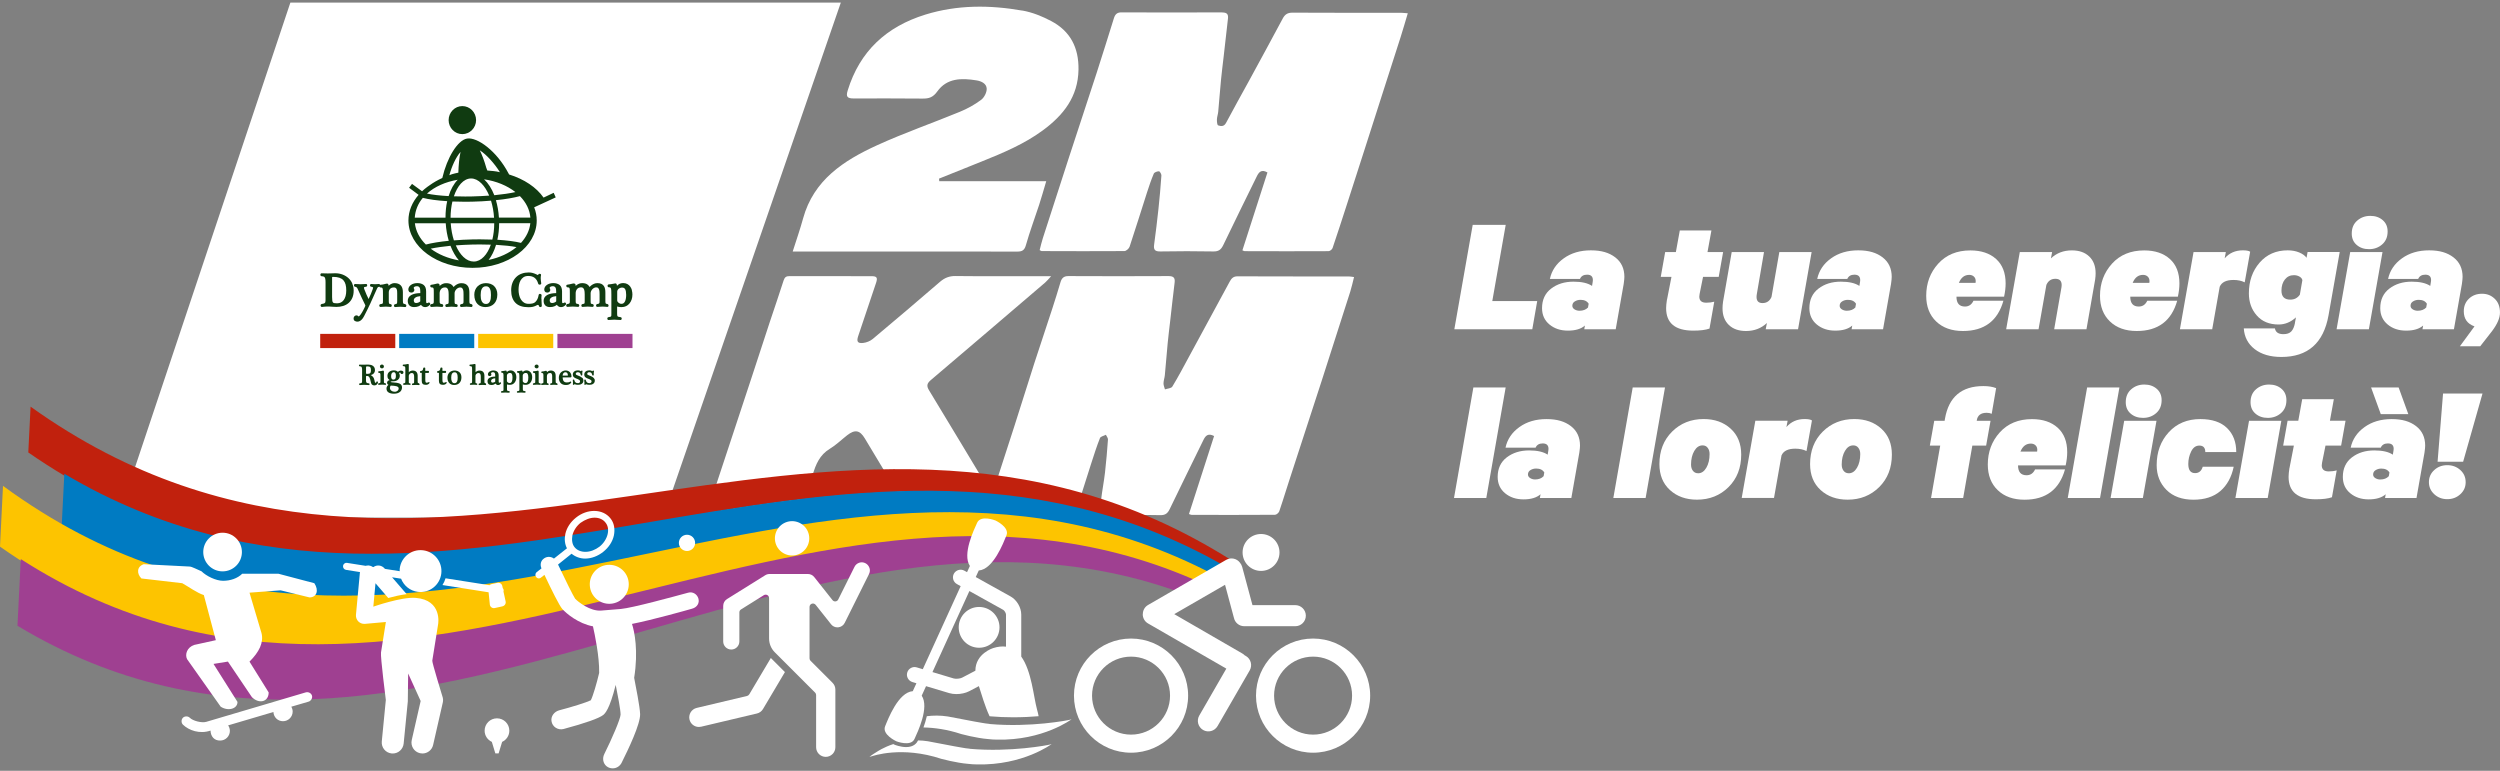 <?xml version="1.0" encoding="UTF-8"?><svg id="Livello_1" xmlns="http://www.w3.org/2000/svg" viewBox="0 0 600 185"><rect x="0" y="0" width="600" height="185" fill="#808080" stroke="none"/><defs><style>.cls-1{fill:#007bc2;}.cls-2{fill:#fdc400;}.cls-3{fill:#fff;}.cls-4{fill:#9f4091;}.cls-5{fill:#c1210d;}.cls-6{fill:#103b11;}</style></defs><path class="cls-3" d="m349.04,79.03l4.41-25.06h7.92l-3.22,18.29h10.78l-1.18,6.77h-18.69Z"/><path class="cls-3" d="m389.69,68.13l-1.92,10.9h-7.55l.16-.9c-.93.82-2.29,1.22-4.08,1.22s-3.24-.49-4.43-1.47c-1.18-.98-1.78-2.29-1.78-3.92,0-2.01.73-3.58,2.18-4.69,1.46-1.12,3.24-1.67,5.37-1.67,1.96,0,3.44.34,4.45,1.02l.16-.98c.03-.19.04-.33.04-.41,0-.87-.46-1.31-1.39-1.31-.84,0-1.42.34-1.71,1.02h-7.22c.43-2.01,1.54-3.66,3.33-4.94,1.78-1.28,3.95-1.92,6.51-1.92s4.4.57,5.86,1.69c1.46,1.13,2.18,2.69,2.18,4.67,0,.35-.05.91-.16,1.67Zm-8.57,5.67l.16-.9c-.38-.63-1.03-.94-1.96-.94-.49,0-.94.12-1.35.37-.41.24-.61.6-.61,1.06,0,.35.18.64.53.86.35.22.75.33,1.18.33.87,0,1.55-.26,2.04-.77Z"/><path class="cls-3" d="m400.09,71.88l1.06-5.43h-2.57l1.06-5.96h2.57l.94-5.18h7.59l-.94,5.18h3.75l-1.06,5.96h-3.76l-.82,4.08c-.06.33-.08.54-.08.65,0,.98.56,1.47,1.67,1.47.68,0,1.32-.08,1.92-.24l-1.14,6.45c-.93.33-2.22.49-3.88.49-4.35,0-6.53-1.79-6.53-5.39,0-.52.07-1.21.2-2.08Z"/><path class="cls-3" d="m434.79,60.5l-3.26,18.53h-7.76l.29-1.51c-1.36,1.28-3.03,1.92-5.02,1.92-1.74,0-3.12-.48-4.12-1.45-1.01-.97-1.51-2.29-1.51-3.98,0-.49.04-1.02.12-1.59l2.08-11.92h7.75l-1.71,10c-.06.33-.08.58-.08.77,0,.98.48,1.47,1.43,1.47,1.01,0,1.73-.49,2.16-1.47l1.88-10.78h7.75Z"/><path class="cls-3" d="m453.85,68.13l-1.92,10.9h-7.55l.16-.9c-.93.82-2.29,1.22-4.08,1.22s-3.24-.49-4.43-1.47c-1.18-.98-1.78-2.29-1.78-3.92,0-2.01.73-3.58,2.18-4.69,1.46-1.12,3.24-1.67,5.37-1.67,1.96,0,3.44.34,4.45,1.02l.16-.98c.03-.19.04-.33.04-.41,0-.87-.46-1.31-1.39-1.31-.84,0-1.42.34-1.71,1.02h-7.22c.43-2.01,1.54-3.66,3.33-4.94,1.78-1.28,3.95-1.92,6.51-1.92s4.4.57,5.86,1.69c1.46,1.13,2.18,2.69,2.18,4.67,0,.35-.05.91-.16,1.67Zm-8.57,5.67l.16-.9c-.38-.63-1.03-.94-1.96-.94-.49,0-.94.12-1.35.37-.41.24-.61.6-.61,1.06,0,.35.18.64.53.86.35.22.75.33,1.18.33.87,0,1.55-.26,2.04-.77Z"/><path class="cls-3" d="m473.64,72.17h7.18c-1.36,4.84-4.6,7.27-9.71,7.27-2.69,0-4.84-.76-6.43-2.29-1.59-1.52-2.39-3.58-2.39-6.16,0-3.02.96-5.59,2.88-7.71,1.92-2.12,4.5-3.18,7.73-3.18,2.58,0,4.64.69,6.16,2.06,1.52,1.37,2.29,3.33,2.29,5.86,0,.98-.12,2.04-.37,3.18h-11.43c0,1.58.68,2.37,2.04,2.37.92,0,1.61-.46,2.04-1.39Zm-1.02-6.2c-1.14,0-1.97.64-2.49,1.92h4c.03-.16.04-.3.04-.41,0-.46-.14-.83-.43-1.1-.29-.27-.66-.41-1.12-.41Z"/><path class="cls-3" d="m481.48,79.03l3.27-18.53h7.76l-.29,1.51c1.36-1.28,3.03-1.92,5.02-1.92,1.77,0,3.16.49,4.18,1.47,1.02.98,1.53,2.33,1.53,4.04,0,.46-.04.97-.12,1.51l-2.08,11.92h-7.75l1.76-10.12c.03-.16.04-.33.04-.49,0-1.01-.5-1.51-1.51-1.51s-1.73.49-2.16,1.47l-1.88,10.65h-7.75Z"/><path class="cls-3" d="m515.35,72.17h7.18c-1.36,4.84-4.6,7.27-9.71,7.27-2.69,0-4.84-.76-6.43-2.29-1.59-1.52-2.39-3.58-2.39-6.16,0-3.02.96-5.59,2.88-7.71,1.92-2.12,4.5-3.18,7.73-3.18,2.58,0,4.64.69,6.16,2.06,1.52,1.37,2.29,3.33,2.29,5.86,0,.98-.12,2.04-.37,3.18h-11.43c0,1.58.68,2.37,2.04,2.37.93,0,1.61-.46,2.04-1.39Zm-1.02-6.2c-1.14,0-1.97.64-2.49,1.92h4c.03-.16.04-.3.04-.41,0-.46-.14-.83-.43-1.1-.29-.27-.66-.41-1.12-.41Z"/><path class="cls-3" d="m540.04,60.41l-1.31,7.35c-.76-.38-1.66-.57-2.69-.57-1.74,0-2.84.54-3.31,1.63l-1.8,10.2h-7.75l3.27-18.53h7.75l-.28,1.51c1.11-1.28,2.57-1.92,4.37-1.92.84,0,1.43.11,1.75.33Z"/><path class="cls-3" d="m550.78,77.48l.25-1.31c-1.25,1.14-2.64,1.71-4.16,1.71-2.23,0-3.98-.72-5.24-2.16-1.27-1.44-1.9-3.21-1.9-5.31,0-2.94.86-5.39,2.57-7.37,1.71-1.97,3.96-2.96,6.74-2.96,1.03,0,1.96.17,2.77.51.82.34,1.4.77,1.76,1.28l.25-1.39h7.71l-2.69,15.23c-1.2,6.64-4.97,9.96-11.31,9.96-2.67,0-4.8-.63-6.41-1.88-1.61-1.25-2.48-2.91-2.61-4.98h7.47c.16.93.84,1.39,2.04,1.39.84,0,1.48-.22,1.9-.67.42-.45.71-1.14.88-2.06Zm1.18-6.74l.61-3.51c-.08-.35-.32-.64-.71-.86-.4-.22-.84-.33-1.33-.33-.9,0-1.62.35-2.16,1.04-.55.69-.82,1.59-.82,2.67,0,1.44.71,2.16,2.12,2.16.98,0,1.74-.39,2.29-1.18Z"/><path class="cls-3" d="m571.8,60.5l-3.27,18.53h-7.75l3.27-18.53h7.75Zm1.23-4.94c0,1.31-.44,2.34-1.31,3.1-.87.76-1.92,1.14-3.14,1.14s-2.19-.34-2.98-1.02c-.79-.68-1.18-1.59-1.18-2.73,0-1.31.43-2.34,1.31-3.1.87-.76,1.92-1.14,3.14-1.14s2.19.34,2.98,1.02c.79.68,1.18,1.59,1.18,2.73Z"/><path class="cls-3" d="m590.86,68.13l-1.92,10.9h-7.55l.16-.9c-.93.82-2.29,1.22-4.08,1.22s-3.25-.49-4.43-1.47c-1.18-.98-1.78-2.29-1.78-3.92,0-2.01.73-3.58,2.18-4.69,1.46-1.12,3.25-1.67,5.37-1.67,1.96,0,3.44.34,4.45,1.02l.16-.98c.03-.19.04-.33.04-.41,0-.87-.46-1.31-1.39-1.31-.84,0-1.41.34-1.71,1.02h-7.22c.43-2.01,1.54-3.66,3.33-4.94,1.78-1.28,3.95-1.92,6.51-1.92s4.4.57,5.86,1.69c1.46,1.13,2.18,2.69,2.18,4.67,0,.35-.05.91-.16,1.67Zm-8.57,5.67l.16-.9c-.38-.63-1.03-.94-1.96-.94-.49,0-.94.12-1.35.37-.41.24-.61.6-.61,1.06,0,.35.18.64.53.86s.75.33,1.18.33c.87,0,1.55-.26,2.04-.77Z"/><path class="cls-3" d="m590.37,83.11l3.51-4.78c-1.71-.6-2.57-1.81-2.57-3.63,0-1.23.41-2.23,1.24-3.02.83-.79,1.87-1.18,3.12-1.18s2.22.4,3.06,1.2c.84.8,1.26,1.91,1.26,3.33,0,1.28-.63,2.75-1.88,4.41l-2.86,3.67h-4.9Z"/><path class="cls-3" d="m361.36,92.99l-4.65,26.53h-7.75l4.65-26.53h7.75Z"/><path class="cls-3" d="m379.04,108.62l-1.92,10.9h-7.55l.16-.9c-.93.82-2.29,1.23-4.08,1.23s-3.24-.49-4.43-1.47c-1.18-.98-1.78-2.29-1.78-3.92,0-2.01.73-3.58,2.18-4.69,1.46-1.11,3.24-1.67,5.37-1.67,1.96,0,3.44.34,4.45,1.02l.16-.98c.03-.19.04-.33.04-.41,0-.87-.46-1.31-1.39-1.31-.84,0-1.42.34-1.71,1.02h-7.22c.43-2.01,1.54-3.66,3.33-4.94,1.78-1.28,3.95-1.92,6.51-1.92s4.4.57,5.86,1.69c1.46,1.13,2.18,2.69,2.18,4.67,0,.35-.05.91-.16,1.67Zm-8.57,5.67l.16-.9c-.38-.63-1.03-.94-1.96-.94-.49,0-.94.12-1.35.37-.41.24-.61.6-.61,1.06,0,.35.18.64.53.86.35.22.75.33,1.18.33.87,0,1.55-.26,2.04-.78Z"/><path class="cls-3" d="m399.6,92.99l-4.65,26.53h-7.75l4.65-26.53h7.75Z"/><path class="cls-3" d="m407.28,119.92c-2.64,0-4.8-.77-6.49-2.31-1.69-1.54-2.53-3.61-2.53-6.22,0-3.18,1.01-5.78,3.04-7.8,2.03-2.01,4.55-3.02,7.57-3.02,2.64,0,4.8.77,6.49,2.31,1.69,1.54,2.53,3.61,2.53,6.22,0,3.18-1.01,5.78-3.04,7.8-2.03,2.01-4.55,3.02-7.57,3.02Zm.24-6.33c.82,0,1.48-.44,2-1.33.52-.89.78-1.98.78-3.29,0-.6-.15-1.1-.45-1.49-.3-.4-.71-.59-1.22-.59-.82,0-1.48.44-2,1.33-.52.88-.78,1.98-.78,3.28,0,.6.15,1.1.45,1.49.3.39.71.59,1.22.59Z"/><path class="cls-3" d="m434.87,100.9l-1.31,7.35c-.76-.38-1.66-.57-2.69-.57-1.74,0-2.84.54-3.31,1.63l-1.8,10.2h-7.75l3.27-18.53h7.75l-.29,1.51c1.12-1.28,2.57-1.92,4.37-1.92.84,0,1.43.11,1.75.33Z"/><path class="cls-3" d="m443.44,119.92c-2.64,0-4.8-.77-6.49-2.31-1.69-1.54-2.53-3.61-2.53-6.22,0-3.18,1.01-5.78,3.04-7.8,2.03-2.01,4.55-3.02,7.57-3.02,2.64,0,4.8.77,6.49,2.31,1.69,1.54,2.53,3.61,2.53,6.22,0,3.18-1.01,5.78-3.04,7.8-2.03,2.01-4.55,3.02-7.57,3.02Zm.24-6.33c.82,0,1.48-.44,2-1.33.52-.89.78-1.98.78-3.29,0-.6-.15-1.1-.45-1.49-.3-.4-.71-.59-1.22-.59-.82,0-1.48.44-2,1.33-.52.88-.78,1.98-.78,3.28,0,.6.15,1.1.45,1.49.3.39.71.59,1.22.59Z"/><path class="cls-3" d="m479.07,93.15l-1.06,6.16c-.35-.16-.76-.24-1.22-.24-1.39,0-2.18.61-2.37,1.84v.08h3.31l-1.06,5.96h-3.31l-2.2,12.57h-7.71l2.2-12.57h-2.49l1.06-5.96h2.49l.08-.49c.9-5.22,3.97-7.84,9.22-7.84,1.2,0,2.22.16,3.06.49Z"/><path class="cls-3" d="m488.42,112.66h7.18c-1.36,4.84-4.6,7.27-9.71,7.27-2.69,0-4.84-.76-6.43-2.29-1.59-1.52-2.39-3.58-2.39-6.16,0-3.02.96-5.59,2.88-7.71,1.92-2.12,4.5-3.18,7.73-3.18,2.58,0,4.64.69,6.16,2.06,1.52,1.38,2.29,3.33,2.29,5.86,0,.98-.12,2.04-.37,3.18h-11.43c0,1.58.68,2.37,2.04,2.37.92,0,1.61-.46,2.04-1.39Zm-1.02-6.2c-1.14,0-1.97.64-2.49,1.92h4c.03-.16.04-.3.04-.41,0-.46-.14-.83-.43-1.1-.29-.27-.66-.41-1.12-.41Z"/><path class="cls-3" d="m508.66,92.99l-4.65,26.53h-7.75l4.65-26.53h7.75Z"/><path class="cls-3" d="m517.56,100.99l-3.27,18.53h-7.75l3.27-18.53h7.75Zm1.23-4.94c0,1.31-.44,2.34-1.31,3.1-.87.76-1.92,1.14-3.14,1.14s-2.19-.34-2.98-1.02c-.79-.68-1.18-1.59-1.18-2.74,0-1.3.43-2.34,1.31-3.1.87-.76,1.92-1.14,3.14-1.14s2.19.34,2.98,1.02c.79.68,1.18,1.59,1.18,2.73Z"/><path class="cls-3" d="m528.66,112.01h7.43c-.52,2.5-1.59,4.45-3.2,5.84-1.62,1.39-3.78,2.08-6.47,2.08s-4.91-.78-6.47-2.35-2.35-3.54-2.35-5.94c0-3.16.97-5.79,2.9-7.9,1.93-2.11,4.46-3.16,7.59-3.16,2.8,0,4.94.72,6.41,2.16,1.47,1.44,2.2,3.36,2.2,5.75h-7.43c0-1.03-.48-1.55-1.43-1.55-.84,0-1.5.47-1.96,1.41-.46.94-.69,1.94-.69,3,0,1.47.54,2.2,1.63,2.2.92,0,1.54-.52,1.84-1.55Z"/><path class="cls-3" d="m547.52,100.99l-3.27,18.53h-7.75l3.27-18.53h7.75Zm1.22-4.94c0,1.31-.44,2.34-1.31,3.1-.87.76-1.92,1.14-3.14,1.14s-2.19-.34-2.98-1.02c-.79-.68-1.18-1.59-1.18-2.74,0-1.3.43-2.34,1.31-3.1.87-.76,1.92-1.14,3.14-1.14s2.19.34,2.98,1.02c.79.68,1.18,1.59,1.18,2.73Z"/><path class="cls-3" d="m549.47,112.37l1.06-5.43h-2.57l1.06-5.96h2.57l.94-5.18h7.59l-.94,5.18h3.75l-1.06,5.96h-3.75l-.82,4.08c-.06.33-.08.54-.08.65,0,.98.56,1.47,1.67,1.47.68,0,1.32-.08,1.92-.25l-1.14,6.45c-.93.33-2.22.49-3.88.49-4.35,0-6.53-1.8-6.53-5.39,0-.52.07-1.21.2-2.08Z"/><path class="cls-3" d="m581.88,108.62l-1.92,10.9h-7.55l.16-.9c-.93.82-2.29,1.23-4.08,1.23s-3.24-.49-4.43-1.47c-1.18-.98-1.78-2.29-1.78-3.92,0-2.01.73-3.58,2.18-4.69,1.46-1.11,3.24-1.67,5.37-1.67,1.96,0,3.44.34,4.45,1.02l.16-.98c.03-.19.04-.33.04-.41,0-.87-.46-1.31-1.39-1.31-.84,0-1.42.34-1.71,1.02h-7.22c.43-2.01,1.54-3.66,3.33-4.94,1.78-1.28,3.95-1.92,6.51-1.92s4.4.57,5.86,1.69c1.46,1.13,2.18,2.69,2.18,4.67,0,.35-.05.91-.16,1.67Zm-3.88-9.22h-6.61l-2.33-6.41h6.61l2.33,6.41Zm-4.69,14.9l.16-.9c-.38-.63-1.03-.94-1.96-.94-.49,0-.94.12-1.35.37-.41.24-.61.6-.61,1.06,0,.35.18.64.53.86.35.22.75.33,1.18.33.87,0,1.55-.26,2.04-.78Z"/><path class="cls-3" d="m582.94,115.72c0-1.17.43-2.14,1.29-2.92.86-.78,1.9-1.16,3.12-1.16s2.27.39,3.12,1.16c.86.77,1.29,1.75,1.29,2.92s-.43,2.11-1.29,2.9c-.86.79-1.9,1.18-3.12,1.18s-2.26-.39-3.12-1.18c-.86-.79-1.29-1.76-1.29-2.9Zm2.08-4.9l1.31-16.37h9.47l-4.65,16.37h-6.12Z"/><path class="cls-3" d="m245.37,2.53c2.38.42,4.76,1.38,6.91,2.52,4.62,2.44,6.64,6.41,6.56,11.65-.1,6.52-3.62,10.94-8.54,14.57-4.47,3.3-9.56,5.42-14.67,7.48-3.42,1.37-6.84,2.74-10.26,4.12l.05.61h25.68c-.64,2.14-1.14,3.94-1.72,5.72-1.05,3.21-2.24,6.38-3.16,9.63-.35,1.24-.9,1.55-2.07,1.55-9-.03-17.99-.02-26.99-.02h-26.91c.88-2.78,1.78-5.33,2.49-7.93,2.54-9.25,9.76-13.91,17.74-17.56,6.5-2.97,13.29-5.32,19.91-8.05,1.78-.73,3.52-1.69,5.06-2.84.75-.55,1.39-1.79,1.36-2.7-.04-1.2-1.24-1.8-2.45-1.99-3.57-.58-7.09-.59-9.42,2.67-.99,1.38-1.97,1.72-3.51,1.7-5.52-.07-11.04-.02-16.57-.03-1.54,0-1.86-.45-1.42-1.89,2.9-9.45,9.29-15.34,18.66-18.24,7.68-2.37,15.48-2.32,23.29-.95"/><path class="cls-3" d="m293.3,2.99c1.16,0,1.54.41,1.41,1.49-.35,3-.68,6-1.02,8.99-.21,1.88-.46,3.75-.64,5.62-.25,2.58-.44,5.17-.68,7.76-.06.61-.29,1.2-.31,1.81-.01.5.05,1.34.29,1.43.67.23,1.41.34,1.91-.61,1.78-3.38,3.67-6.71,5.5-10.07,2.71-4.98,5.42-9.95,8.09-14.95.52-.98,1.14-1.42,2.33-1.42,8.66.05,17.33.03,26,.03.46,0,.92.06,1.69.12-.6,2-1.12,3.83-1.7,5.65-1.44,4.52-2.9,9.03-4.35,13.55-1.41,4.38-2.81,8.77-4.21,13.15-1.45,4.52-2.9,9.03-4.36,13.55-1.13,3.49-2.25,6.98-3.43,10.44-.11.33-.62.74-.95.75-6.71.04-13.43.02-20.14,0-.13,0-.26-.09-.55-.2,2-6.23,4.01-12.46,6.01-18.69-1.47-.84-2.07-.05-2.56.95-2.7,5.5-5.41,10.99-8.06,16.51-.52,1.08-1.12,1.52-2.36,1.5-4.24-.08-8.48-.08-12.71,0-1.3.02-1.68-.39-1.51-1.63.39-2.85.73-5.7,1.04-8.56.29-2.67.52-5.36.71-8.04.02-.34-.38-1.01-.59-1.01-.42,0-1.1.24-1.24.57-.62,1.46-1.13,2.98-1.62,4.5-1.4,4.34-2.74,8.7-4.18,13.02-.15.46-.82,1.06-1.26,1.06-6.62.05-13.23.02-19.85,0-.08,0-.17-.08-.48-.23.24-.92.45-1.9.76-2.85,2.07-6.44,4.14-12.87,6.24-19.3,2.21-6.79,4.47-13.56,6.67-20.35,1.42-4.37,2.77-8.77,4.15-13.16.28-.9.74-1.41,1.82-1.4,8.05.04,16.09.04,24.14,0"/><path class="cls-3" d="m229.31,66.25c7,.08,14,.03,20.99.03h1.98c-.66.71-1.01,1.16-1.44,1.53-9.13,7.8-18.25,15.61-27.41,23.38-.94.79-1.13,1.39-.46,2.48,5.64,9.3,9.31,15.42,14.92,24.74l.55-.66c1.69-5.18,3.37-10.36,5.03-15.54,1.6-5.01,3.16-10.03,4.77-15.04,1.43-4.42,2.92-8.83,4.36-13.25.67-2.05,1.3-4.12,1.92-6.19.29-.97.77-1.48,1.91-1.47,8,.04,16,.04,24,0,1.22,0,1.62.4,1.48,1.56-.37,2.99-.7,5.99-1.04,8.99-.21,1.83-.44,3.65-.62,5.48-.25,2.58-.44,5.17-.69,7.76-.06.65-.31,1.3-.32,1.95-.01.48.22.97.35,1.45.61-.21,1.51-.24,1.77-.67,1.42-2.34,2.7-4.76,4-7.17,3.27-6.02,6.52-12.04,9.79-18.06.4-.73.86-1.24,1.86-1.23,8.9.04,17.81.02,26.71.03.32,0,.65.07,1.25.14-.32,1.24-.56,2.41-.92,3.54-2.26,7.12-4.54,14.23-6.84,21.34-2.59,8-5.21,15.99-7.81,23.98l-1.57,4.92c-.26.82-.53,1.64-.81,2.45-.13.36-.67.83-1.02.83-6.67.05-13.33.03-20,.02-.17,0-.34-.1-.65-.2,2.02-6.28,4.03-12.51,6.03-18.72-1.41-.74-2.04-.11-2.53.89-2.71,5.54-5.44,11.08-8.12,16.64-.48,1-1.03,1.48-2.25,1.46-4.24-.09-8.47-.03-12.71-.04-.47,0-1.27-.03-1.86-.06,0-1.24.23-2.42.35-3.57.25-2.2.69-4.37.94-6.57.3-2.62.52-5.26.71-7.9.03-.37-.32-.77-.5-1.15-.49.26-1.26.4-1.42.79-.79,2-1.45,4.07-2.11,6.12-1.21,3.76-2.39,7.53-3.59,11.29-.24.76-.22,1.08-1.08,1.07-13.66-.03-23.85,0-37.51-.06-.56,0-1.34-.49-1.65-.98-3.54-5.76-7.01-11.56-10.49-17.35-1.2-2-2.37-2.22-4.25-.76-1.38,1.08-2.66,2.34-4.15,3.24-2.44,1.47-3.38,3.75-4.13,6.28-.89,2.97-1.88,5.91-2.89,8.84-.11.33-.63.74-.95.74-6.95.04-13.9.03-20.85.02-.17,0-.34-.11-.7-.22.75-2.36,1.48-4.68,2.23-6.99,1.43-4.37,2.89-8.73,4.33-13.1,1.44-4.37,2.89-8.74,4.33-13.12,1.42-4.32,2.83-8.65,4.25-12.97,1.09-3.3,2.24-6.58,3.29-9.89.25-.78.63-1.03,1.42-1.03,6.57.02,13.14,0,19.71.02,1.26,0,1.46.38,1.06,1.58-1.45,4.27-2.89,8.55-4.31,12.84-.42,1.28-.11,1.75,1.22,1.6.79-.09,1.66-.44,2.27-.94,5.42-4.54,10.82-9.12,16.17-13.74,1.11-.95,2.22-1.39,3.71-1.38"/><polygon class="cls-3" points="69.69 .62 28.37 124.22 159.15 124.22 201.8 .62 69.69 .62"/><rect class="cls-5" x="76.85" y="80.13" width="18.02" height="3.41"/><rect class="cls-1" x="95.8" y="80.13" width="18.02" height="3.41"/><rect class="cls-2" x="114.76" y="80.13" width="18.02" height="3.41"/><rect class="cls-4" x="133.78" y="80.13" width="18.02" height="3.41"/><path class="cls-6" d="m80.95,72.8c-.3,0-.54-.02-.71-.05-.15-.03-.26-.08-.33-.17-.08-.09-.13-.23-.16-.42-.03-.21-.05-.51-.05-.88v-4.61c0-.15.03-.18.03-.18,0,0,.05-.04.21-.04.6,0,1.11.07,1.52.21.4.14.72.34.96.61.24.27.41.61.52,1.01.11.41.16.89.16,1.43,0,.5-.06.96-.16,1.34-.11.38-.26.7-.45.96-.19.25-.41.45-.67.58-.26.13-.55.2-.86.2m3.6-4.73c-.22-.51-.54-.95-.93-1.31-.39-.36-.87-.65-1.41-.86-.54-.2-1.14-.31-1.78-.31h0c-.31,0-.62.02-.92.03-.56.02-1.19.03-1.62,0-.21-.02-.45-.02-.71-.02-.1,0-.19.05-.25.14-.04.06-.06.14-.06.21s.02.15.06.21c.05.09.14.14.23.14h0c.08,0,.16.02.25.03.09.02.17.03.24.05.1.03.18.08.24.15.06.08.11.18.14.29.03.13.06.26.07.41.01.15.02.31.02.48v4.37c0,.18-.02.32-.05.43-.03.09-.07.17-.14.22-.07.06-.15.11-.26.14-.12.04-.26.07-.43.09-.14.02-.22.1-.26.16-.05.08-.06.16-.05.25.01.07.04.14.08.19.05.08.13.12.22.12h.04c.15-.02.29-.03.42-.05.12-.01.24-.03.36-.03.12,0,.24-.01.37-.02.33-.01.76-.01,1.28.04.33.03.66.05,1.01.05.58,0,1.13-.08,1.63-.23.51-.16.95-.4,1.33-.73.37-.33.67-.74.88-1.23.21-.49.32-1.07.32-1.72,0-.6-.11-1.16-.34-1.66"/><path class="cls-6" d="m97.21,72.98c-.14-.02-.25-.05-.32-.08-.05-.03-.09-.06-.12-.11-.03-.06-.05-.14-.06-.25-.01-.12-.02-.29-.02-.48v-1.94c0-.75-.18-1.3-.53-1.65-.35-.34-.84-.52-1.45-.52-.22,0-.43.03-.61.1-.18.07-.34.15-.49.25-.13.09-.25.19-.34.29v-.05c0-.13-.04-.24-.11-.34-.09-.13-.24-.17-.42-.12-.28.08-.56.14-.83.19-.27.04-.47.07-.6.07-.04,0-.08.01-.11.02,0-.03-.02-.05-.03-.08-.11-.17-.33-.13-.68-.09-.32.03-.64.04-.95,0-.16-.02-.31-.03-.46-.03-.09,0-.17.04-.22.11-.04.06-.07.13-.07.2,0,.07.02.13.05.19.04.08.12.13.22.15.05,0,.11.02.18.03.06.01.12.03.17.05.04.02.07.05.1.08.02.02.03.06.03.1,0,.08-.02.17-.07.29-.13.39-.29.8-.47,1.22-.16.38-.34.78-.54,1.19-.17-.33-.34-.69-.5-1.06-.19-.42-.36-.84-.52-1.27-.06-.15-.09-.28-.09-.41,0-.04.01-.07.07-.11.05-.03.17-.08.46-.11.09-.02.16-.07.2-.15.03-.06.05-.12.05-.19,0-.07-.02-.13-.05-.19-.05-.08-.13-.12-.23-.12-.22,0-.45.01-.66.03-.41.04-.85.04-1.27,0-.22-.02-.45-.03-.69-.03-.09,0-.17.04-.22.11-.04.06-.07.13-.07.2,0,.07.02.13.05.19.04.08.11.13.2.15.11.02.21.05.28.08.06.03.12.07.17.12.05.06.11.14.16.24.06.11.13.25.2.43.26.61.55,1.23.84,1.85s.56,1.17.81,1.67c.02.04.03.08.03.13,0,.03,0,.09-.04.17-.03.07-.08.18-.15.33-.07.15-.16.32-.25.51-.1.19-.2.38-.32.58-.11.19-.23.37-.34.53-.11.15-.22.28-.32.38-.11.11-.16.11-.17.11-.02,0-.05,0-.06-.01-.03-.02-.07-.04-.09-.07-.04-.03-.08-.07-.12-.1-.07-.05-.15-.07-.26-.07-.21,0-.38.08-.51.23-.13.14-.19.32-.19.52,0,.34.17.52.32.6.19.11.38.16.59.16.22,0,.42-.05.61-.16.17-.1.33-.22.46-.37.13-.14.25-.29.34-.45.09-.15.17-.28.23-.4.24-.45.48-.93.73-1.44.25-.51.5-1.03.75-1.56.26-.57.52-1.13.75-1.67.23-.54.46-1.05.68-1.52.07-.15.13-.28.18-.39.05-.1.1-.18.14-.24.04-.05.08-.09.13-.11.06-.03.14-.05.21-.06.03,0,.06-.01.09-.02.01.03.03.06.05.09.06.07.14.1.23.1.19,0,.29.03.34.06.06.03.11.1.14.21.04.13.07.31.07.54,0,.25.01.55.01.92v1.43c0,.19,0,.34-.01.45,0,.09-.03.16-.06.21-.03.04-.08.08-.14.1-.09.03-.22.06-.41.08-.09.02-.17.06-.21.13-.04.06-.06.13-.06.21,0,.07.02.14.06.2.05.08.14.13.23.13.2,0,.42-.01.65-.04.43-.05.9-.05,1.32,0,.22.03.36.04.45.04.1,0,.19-.04.24-.13.04-.06.06-.13.06-.2,0-.08-.02-.15-.06-.21-.05-.07-.12-.12-.22-.13-.12-.02-.22-.05-.28-.08-.05-.03-.08-.06-.1-.11-.03-.07-.04-.16-.05-.26,0-.13-.01-.28-.01-.47v-1.92c0-.16.03-.32.08-.46.05-.14.13-.26.23-.37.1-.1.23-.19.38-.25.15-.06.33-.09.53-.09.19,0,.33.04.43.11.11.08.19.18.24.31.06.13.1.29.11.45.02.18.02.37.02.56v1.73c0,.17,0,.31-.01.43,0,.09-.02.17-.05.23-.03.05-.07.09-.12.12-.05.02-.14.06-.33.09-.09.02-.17.06-.21.14-.04.06-.06.13-.06.21,0,.07.02.14.06.2.05.08.14.13.23.13.15,0,.34-.01.56-.04.41-.05.88-.05,1.33,0,.23.03.4.04.5.04s.19-.04.24-.13c.04-.06.06-.13.06-.2,0-.08-.02-.15-.06-.21-.05-.07-.12-.12-.22-.14"/><path class="cls-6" d="m99.68,71.42c.26-.18.65-.3,1.18-.35h0v1.24s0,.03-.03.05c-.14.12-.29.2-.46.27-.17.06-.34.09-.49.09-.21,0-.35-.05-.43-.16-.09-.13-.14-.28-.14-.47,0-.27.12-.49.38-.66m3.49,1.31s-.07-.08-.12-.11c-.08-.05-.18-.04-.24,0-.12.07-.17.1-.2.1-.02,0-.07.02-.15.02-.11,0-.13-.04-.14-.06-.02-.05-.06-.17-.06-.49v-2.27c0-.7-.2-1.21-.58-1.53-.38-.3-.89-.46-1.54-.46-.28,0-.55.04-.81.11-.26.08-.49.18-.68.31-.2.13-.36.3-.48.49-.12.2-.18.41-.18.63,0,.2.06.37.17.51.12.15.31.23.57.23.2,0,.36-.07.5-.19.14-.13.21-.28.21-.43,0-.12-.04-.23-.11-.34-.03-.05-.05-.1-.05-.15,0-.07.02-.18.18-.28.15-.09.34-.14.59-.14.16,0,.29.03.4.09.1.06.18.13.24.23.06.11.11.24.13.38.03.16.04.33.04.5v.31c0,.07,0,.12,0,.15-.93.01-1.66.17-2.17.46-.56.32-.84.79-.84,1.4,0,.47.14.84.4,1.1.27.26.64.39,1.12.39.41,0,.77-.06,1.05-.18.22-.1.43-.22.61-.36.08.13.19.24.32.34.18.14.41.21.66.21.45,0,.85-.2,1.16-.58.06-.06.09-.15.07-.24-.01-.06-.03-.11-.07-.15"/><path class="cls-6" d="m113.13,72.98c-.17-.02-.26-.06-.31-.08-.05-.03-.09-.06-.11-.11-.03-.07-.05-.15-.05-.26,0-.13-.01-.28-.01-.47v-1.8c0-.31-.02-.6-.07-.87-.05-.28-.15-.53-.29-.74-.14-.21-.35-.38-.6-.51-.25-.12-.57-.18-.96-.18-.27,0-.52.05-.75.14-.22.09-.43.2-.6.32-.18.13-.33.26-.44.39-.02.03-.05.06-.07.08-.15-.26-.34-.47-.56-.62-.3-.2-.71-.31-1.21-.31-.28,0-.53.04-.75.13-.21.08-.4.19-.55.3-.11.08-.21.17-.29.25v-.11c.02-.13-.02-.25-.1-.34-.09-.1-.2-.15-.32-.15-.02,0-.05,0-.11,0-.06,0-.1.01-.13.03-.28.07-.54.13-.78.18-.24.04-.42.07-.53.09-.11,0-.2.05-.24.14-.04.07-.05.15-.04.22.01.06.04.12.08.17.05.07.13.11.22.11.2,0,.3.04.35.06.03.02.08.05.12.14.04.09.06.24.07.43,0,.21.01.49.01.84v1.68c0,.17,0,.31-.01.43,0,.09-.03.17-.06.22-.03.05-.07.09-.14.12-.09.04-.22.07-.4.09-.09.02-.17.06-.21.14-.04.06-.06.13-.06.21,0,.07.02.14.06.2.05.08.14.13.23.13.2,0,.41-.01.64-.04.43-.05.89-.05,1.34,0,.23.03.42.04.58.04.1,0,.19-.04.24-.13.04-.06.06-.13.06-.2,0-.08-.02-.15-.06-.21-.05-.07-.12-.12-.22-.14-.16-.02-.29-.05-.38-.09-.07-.03-.11-.07-.14-.12-.03-.06-.05-.14-.06-.25,0-.13-.01-.28-.01-.47v-1.69c0-.16.03-.33.08-.5.05-.16.13-.32.23-.45.1-.13.23-.24.4-.32.16-.08.36-.12.59-.12.2,0,.35.04.46.14.12.1.2.22.26.38.06.17.1.35.12.56.02.22.03.43.03.62v1.46c0,.2,0,.36-.01.48,0,.09-.02.17-.05.22-.02.04-.06.07-.12.09-.08.03-.2.05-.36.08-.09.02-.17.06-.21.13-.04.06-.06.13-.06.21,0,.07.02.14.06.2.05.08.14.13.23.13.16,0,.35-.01.58-.04.42-.05.89-.05,1.32,0,.43.05.62.08.73-.08.04-.06.06-.13.06-.2,0-.08-.02-.15-.06-.21-.05-.07-.12-.12-.22-.14-.14-.02-.25-.05-.32-.07-.04-.02-.08-.04-.09-.08-.02-.04-.04-.11-.05-.25,0-.13-.01-.3-.01-.52v-1.73c0-.14.04-.29.1-.45.07-.16.17-.31.29-.45.12-.14.27-.25.44-.34.16-.09.33-.13.52-.13s.33.04.43.13c.11.1.19.23.24.38.06.17.1.35.11.56.02.22.02.42.02.62v1.46c0,.17,0,.31-.01.43,0,.09-.03.17-.06.22-.03.05-.07.09-.14.12-.05.03-.16.06-.37.09-.09.02-.16.06-.21.14-.04.06-.06.13-.06.21,0,.07.02.14.06.2.05.08.14.13.23.13.18,0,.39-.01.62-.04.42-.05.89-.05,1.32,0,.22.03.38.04.49.04s.19-.04.24-.13c.04-.06.06-.13.06-.2,0-.08-.02-.15-.06-.21-.05-.07-.12-.12-.22-.14"/><path class="cls-6" d="m116.61,72.95c-.25,0-.45-.06-.61-.18-.16-.13-.29-.29-.39-.48-.1-.2-.16-.43-.2-.69-.04-.26-.05-.52-.05-.77,0-.29.02-.56.06-.83.04-.25.11-.48.21-.68.1-.19.23-.34.39-.45.16-.11.38-.16.64-.16.23,0,.43.05.57.16.15.11.27.26.36.45.09.2.16.42.19.68.04.27.05.54.05.82s-.02.55-.05.81c-.03.26-.1.49-.19.69-.09.19-.22.35-.37.47-.15.11-.36.17-.61.17m1.98-4.3c-.24-.23-.54-.41-.87-.53-.68-.24-1.54-.24-2.21.02-.35.14-.64.33-.89.57-.25.24-.44.54-.58.88-.14.34-.21.72-.21,1.12,0,.49.07.93.2,1.3.14.37.32.69.56.93.24.25.52.44.84.56.32.12.67.19,1.05.19.43,0,.82-.07,1.17-.2.35-.13.66-.33.92-.59.25-.26.45-.58.59-.96.13-.37.2-.8.2-1.28,0-.44-.07-.83-.21-1.16-.14-.34-.33-.63-.57-.86"/><path class="cls-6" d="m129.93,71.75c0-.15,0-.29.01-.44,0-.14.02-.29.04-.42.01-.04.02-.16-.1-.26-.06-.04-.12-.08-.19-.09-.08-.02-.16-.02-.23.01-.1.04-.17.12-.18.23-.06.37-.16.7-.29.99-.13.28-.32.53-.54.74-.17.15-.39.26-.65.32-.27.06-.59.09-.94.09-.43,0-.81-.1-1.11-.3-.31-.2-.56-.46-.75-.78-.19-.32-.34-.69-.42-1.09-.09-.41-.13-.83-.13-1.24,0-.38.04-.76.11-1.16.07-.38.2-.74.38-1.06.18-.31.42-.57.72-.77.3-.19.68-.29,1.15-.29.6,0,1.11.15,1.5.45.39.3.68.77.86,1.4.02.1.09.17.19.21.05.02.11.03.17.03h.04c.07,0,.14-.03.19-.06.09-.05.14-.13.14-.24-.03-.23-.06-.45-.09-.66-.03-.2-.04-.41-.04-.61,0-.13,0-.26.02-.38.01-.12.03-.24.06-.35.03-.11-.02-.21-.12-.26-.05-.02-.1-.04-.17-.05h-.04c-.05,0-.1,0-.16.03-.13.05-.17.14-.18.18-.02.09-.05.09-.08.09-.02,0-.05,0-.11-.04-.07-.03-.15-.07-.23-.11-.29-.14-.58-.25-.88-.34-.3-.09-.63-.13-.99-.13-.6,0-1.16.09-1.67.28-.52.18-.97.46-1.34.83-.37.36-.67.82-.88,1.35-.21.53-.32,1.14-.32,1.83,0,1.29.34,2.29,1.02,2.99.68.7,1.72,1.06,3.1,1.06.21,0,.4,0,.58-.02.18-.02.36-.04.52-.08.17-.04.34-.09.5-.16.16-.07.33-.15.5-.24.09-.05.15-.06.18-.06.05,0,.09.01.12.03.04.03.07.06.1.11.03.05.05.1.06.15.02.09.07.16.16.2.05.03.11.04.17.04h.04c.07,0,.14-.03.19-.07.07-.05.11-.14.11-.24-.02-.3-.03-.58-.05-.85-.02-.26-.03-.52-.03-.78"/><path class="cls-6" d="m132.31,71.42c.26-.18.65-.3,1.18-.35h0v1.24s0,.03-.03.05c-.13.12-.29.2-.46.27-.17.06-.34.09-.5.09-.21,0-.35-.05-.43-.16-.09-.13-.14-.28-.14-.47,0-.27.12-.49.38-.66m3.49,1.31s-.07-.08-.12-.11c-.08-.05-.18-.04-.24,0-.11.07-.17.1-.2.1-.02,0-.07.02-.15.02-.11,0-.13-.04-.14-.06-.02-.05-.06-.17-.06-.49v-2.27c0-.7-.2-1.21-.58-1.53-.38-.3-.89-.46-1.54-.46-.28,0-.55.04-.81.11-.26.08-.49.18-.68.31-.2.13-.36.3-.48.49-.12.2-.18.41-.18.63,0,.2.06.37.17.51.12.15.31.23.57.23.19,0,.36-.07.5-.19.14-.13.21-.28.21-.43,0-.12-.04-.23-.11-.34-.04-.05-.05-.1-.05-.15,0-.07.02-.18.18-.28.15-.09.34-.14.59-.14.16,0,.29.03.39.09.1.06.18.13.24.23.06.11.11.24.13.38.03.16.04.33.04.5v.31c0,.07,0,.12,0,.15-.93.01-1.66.17-2.17.46-.56.32-.84.79-.84,1.4,0,.47.14.84.4,1.1.27.26.64.39,1.12.39.41,0,.77-.06,1.05-.18.22-.1.43-.22.61-.36.08.13.19.24.32.34.18.14.41.21.66.21.45,0,.85-.2,1.16-.58.06-.06.09-.15.07-.24-.01-.06-.03-.11-.07-.15"/><path class="cls-6" d="m146.05,73.32c0-.08-.02-.15-.06-.21-.05-.07-.12-.12-.22-.14-.17-.02-.26-.06-.31-.08-.05-.03-.09-.07-.11-.11-.03-.07-.05-.15-.05-.26,0-.13-.01-.28-.01-.47v-1.8c0-.31-.02-.6-.07-.87-.05-.28-.15-.53-.29-.74-.14-.21-.35-.38-.6-.51-.25-.12-.57-.18-.96-.18-.27,0-.52.05-.75.14-.22.09-.43.2-.6.32-.18.13-.33.26-.44.39-.02.03-.05.06-.07.08-.15-.26-.34-.47-.56-.62-.3-.2-.71-.31-1.21-.31-.28,0-.53.04-.75.13-.21.08-.4.19-.55.3-.11.08-.21.17-.29.25v-.11c.02-.13-.02-.25-.1-.34-.08-.1-.2-.15-.32-.15-.02,0-.05,0-.11,0-.06,0-.1.01-.13.02-.28.07-.54.13-.78.18-.24.04-.42.08-.53.09-.11,0-.2.05-.24.14-.04.07-.05.15-.03.22.01.06.04.12.08.17.05.07.13.11.22.11h0c.2,0,.3.04.35.06.03.01.08.05.12.14.04.09.06.24.07.43,0,.21.01.49.01.84v1.68c0,.17,0,.31-.01.43,0,.09-.03.17-.06.22-.03.05-.07.09-.14.12-.09.04-.22.07-.4.09-.09.02-.17.06-.21.14-.04.06-.06.13-.06.21,0,.07.02.14.06.2.05.08.14.13.23.13.19,0,.41-.01.64-.04.43-.05.89-.05,1.34,0,.23.03.42.04.58.04.1,0,.19-.04.24-.13.04-.06.06-.13.06-.2,0-.08-.02-.15-.06-.21-.05-.07-.12-.12-.22-.14-.16-.02-.29-.05-.38-.09-.07-.03-.11-.07-.14-.12-.03-.06-.05-.14-.06-.25,0-.13-.01-.28-.01-.47v-1.69c0-.16.03-.33.08-.5.05-.16.13-.32.23-.45.1-.13.24-.24.4-.32.16-.08.36-.12.59-.12.2,0,.35.04.46.14.12.1.2.22.26.38.06.17.1.35.12.56.02.22.03.42.03.62v1.46c0,.2,0,.36-.01.48,0,.09-.02.17-.05.22-.02.04-.06.06-.12.08-.08.03-.2.06-.36.08-.09.02-.16.06-.21.14-.04.06-.06.13-.06.21,0,.07.02.14.06.2.05.08.14.13.23.13.16,0,.35-.01.58-.04.42-.05.89-.05,1.32,0,.43.05.62.08.73-.09.04-.06.06-.13.06-.2,0-.08-.02-.15-.06-.21-.05-.07-.12-.12-.22-.14-.15-.02-.25-.05-.32-.07-.04-.02-.08-.05-.09-.08-.02-.04-.04-.11-.05-.25,0-.13-.01-.3-.01-.52v-1.72c0-.14.04-.29.1-.45.07-.16.17-.31.29-.45.12-.14.27-.25.44-.34.16-.09.33-.13.52-.13s.34.04.43.13c.11.1.19.23.24.38.06.17.1.35.11.56.01.22.02.42.02.62v1.46c0,.17,0,.31-.01.43,0,.09-.03.17-.06.22-.03.05-.07.09-.14.12-.05.03-.16.06-.37.09-.09.02-.17.06-.21.14-.04.06-.06.13-.06.21,0,.07.02.14.06.2.05.08.14.13.23.13.18,0,.39-.01.62-.04.42-.05.89-.05,1.32,0,.22.03.38.04.49.04s.19-.04.24-.13c.04-.06.06-.13.06-.2"/><path class="cls-6" d="m149.31,69.02c.34,0,.58.13.73.39.16.3.24.76.24,1.37,0,.3-.02.59-.07.86-.04.26-.11.5-.21.69-.09.19-.21.33-.35.44-.13.1-.3.15-.5.15-.16,0-.31-.03-.43-.09-.13-.06-.24-.14-.33-.22-.09-.08-.15-.16-.2-.25-.06-.11-.06-.16-.06-.17v-2.2c0-.12.03-.24.09-.35.06-.12.14-.22.24-.31.1-.09.23-.16.37-.22.14-.06.3-.09.48-.09m2.36.65c-.09-.33-.23-.62-.41-.88-.18-.26-.42-.46-.7-.62-.28-.15-.61-.23-.98-.23-.42,0-.78.1-1.08.29-.17.11-.31.23-.44.36l-.02-.22c-.02-.17-.09-.28-.21-.32-.09-.04-.2-.04-.34,0-.25.06-.51.11-.78.14-.27.03-.49.06-.64.07-.1,0-.18.06-.22.16-.02.06-.04.12-.04.18,0,.06.02.13.05.19.05.1.13.15.23.15h0c.17,0,.3.03.38.08.07.04.13.12.16.22.04.13.07.31.08.54.01.24.02.55.02.92v4.57c0,.17,0,.31-.01.43,0,.09-.03.16-.06.21-.03.05-.09.09-.18.12-.1.04-.26.07-.46.09-.09.02-.17.06-.21.14-.04.06-.06.13-.06.2,0,.08.02.15.06.21.05.08.14.13.23.13.25,0,.49-.01.73-.04.44-.05.88-.05,1.31,0,.22.03.51.04.85.04.09,0,.18-.04.23-.13.04-.06.06-.13.06-.21,0-.07-.02-.13-.05-.19-.04-.08-.12-.13-.23-.15-.23-.02-.4-.05-.52-.09-.1-.03-.16-.08-.21-.13-.04-.06-.07-.14-.08-.23-.01-.12-.02-.28-.02-.46v-1.65c.14.04.28.08.42.1.19.04.41.05.66.05.39,0,.75-.08,1.07-.23.32-.15.59-.37.82-.65.22-.27.4-.6.52-.96.12-.36.18-.76.18-1.19,0-.35-.05-.69-.14-1.01"/><path class="cls-6" d="m114.26,28.83c0,1.84-1.48,3.36-3.3,3.36s-3.29-1.51-3.29-3.36,1.48-3.37,3.29-3.37,3.3,1.51,3.3,3.37"/><path class="cls-6" d="m119.74,52.23c-.09-1.51-.35-2.92-.72-4.19,2.34-.23,4.32-.58,5.76-.97,1.46,1.48,2.36,3.25,2.51,5.16h-7.55Zm5.29,6.06c-1.39-.35-3.34-.6-5.66-.75.27-1.23.42-2.56.42-3.97h7.49c-.18,1.73-.99,3.34-2.24,4.72m-7.77,4.09c.74-.94,1.35-2.17,1.78-3.62,1.92.11,3.59.29,4.91.54-1.74,1.45-4.06,2.54-6.69,3.08m-3.54.39h-.05c-.86,0-1.7-.38-2.45-1.09-.71-.67-1.34-1.62-1.84-2.79,1.27-.09,2.62-.16,4.03-.2.61-.02,1.2-.02,1.79-.02.89,0,1.76.02,2.59.05-.43,1.21-1,2.2-1.67,2.89-.71.74-1.52,1.15-2.39,1.16m-10.37-3.09c1.32-.28,2.94-.51,4.74-.69.54,1.4,1.23,2.59,2.02,3.5-2.63-.46-4.97-1.46-6.77-2.81m-1.15-.99c-1.49-1.46-2.43-3.22-2.64-5.11h7.4c.1,1.5.35,2.92.73,4.21-2.2.22-4.08.53-5.5.9m-.73-11.21c1.39.37,3.42.65,5.85.8-.26,1.2-.4,2.52-.4,3.93v.03h-7.38c.12-1.8.81-3.41,1.93-4.75m9.01-10.98l.05-.06c-.3,1.26-.48,3.25-.53,4.99,0,0-1.5.28-2.16.61.6-2.22,1.6-4.33,2.65-5.54m4.7-.41c1.49.94,3.48,3.11,4.79,5.23-.95-.26-2.03-.32-3.03-.41l-.26-.7c-.43-1.56-.98-2.99-1.54-4.15l.04.03Zm.97,6.93c2.97.43,5.58,1.53,7.54,3.07-1.38.3-3.11.56-5.07.75-.63-1.6-1.47-2.91-2.46-3.82m2.44,10.56c0,1.41-.16,2.74-.45,3.91-.96-.04-1.97-.06-3.02-.06-.57,0-1.15,0-1.74.02-1.57.03-3.07.12-4.47.23-.39-1.22-.66-2.61-.76-4.1h10.43Zm-10.04-5.23c.96.04,1.97.06,3.01.06.58,0,1.17,0,1.76-.02h0c1.57-.04,3.08-.11,4.5-.24.38,1.24.64,2.62.73,4.09h-10.44c.01-1.39.17-2.71.44-3.89m1.27-5.21c-.92.94-1.68,2.28-2.17,3.91-2.06-.11-3.85-.32-5.2-.6,1.83-1.65,4.4-2.81,7.37-3.32m1.81,4.02c-.94,0-1.85-.02-2.72-.05.42-1.26,1-2.31,1.67-3.05.72-.78,1.54-1.22,2.42-1.23h.04c.87,0,1.71.41,2.47,1.17.72.71,1.36,1.72,1.87,2.94-1.28.09-2.65.17-4.07.2h0c-.57.01-1.13.02-1.68.02m21.71.19l-.48-1.08-2.43,1.15c-1.71-2.46-4.65-4.43-8.27-5.55l-.13-.24c-2.83-5.41-7.51-8.77-9.95-8.38-2.25.37-4.81,4.54-5.95,9.46l-.08.04c-1.08.49-2.06,1.06-2.95,1.7-.19.13-.38.26-.57.4-.45.33-.87.68-1.26,1.05l-2.41-1.77-.7.93,2.28,1.7c-1.54,1.77-2.44,3.88-2.44,6.15,0,3.16,1.74,6.01,4.53,8.06,2.79,2.05,6.63,3.31,10.87,3.31s8.07-1.26,10.86-3.31c2.79-2.05,4.53-4.9,4.53-8.06,0-1.1-.21-2.16-.61-3.16l5.17-2.38Z"/><path class="cls-6" d="m88.86,89.53c-.06.07-.15.12-.26.15-.11.03-.26.05-.43.05-.13,0-.22-.01-.28-.03-.04-.01-.04-.1-.04-.13v-1.37c0-.15.03-.2.05-.22.02-.02.09-.05.3-.05.16,0,.29.02.4.05.1.03.18.07.24.14.06.07.11.15.14.26.03.12.05.26.05.43,0,.18-.02.33-.04.45-.03.11-.07.2-.14.27m1.72,1.99s-.03,0-.05,0c-.03,0-.06,0-.08.02-.04.02-.09.05-.1.13-.02.08-.05.13-.09.17-.07.06-.13.07-.21,0-.04-.04-.07-.1-.09-.19-.03-.14-.06-.28-.09-.42-.03-.15-.08-.3-.14-.45-.07-.15-.16-.29-.29-.42-.11-.12-.26-.23-.46-.34.12-.03.23-.07.34-.12.14-.06.26-.14.35-.24.1-.1.18-.22.24-.36s.09-.3.09-.49c0-.24-.05-.44-.14-.61-.09-.17-.22-.31-.37-.41-.15-.1-.32-.18-.51-.22-.35-.08-.7-.07-1.1-.06-.18,0-.41.01-.69.02-.16,0-.31,0-.43-.01-.13,0-.27-.01-.43-.01-.06,0-.11.03-.14.08-.02.04-.03.08-.03.12s.01.08.03.12c.03.05.08.08.13.08h0s.1.01.15.02c.05,0,.1.02.15.03.07.02.12.05.15.1.04.05.07.11.09.19.02.08.04.16.04.25,0,.1.01.19.01.29v2.6c0,.13,0,.24-.02.32-.01.07-.04.12-.07.16-.03.04-.09.07-.15.09-.08.02-.18.04-.31.05-.06,0-.1.04-.13.09-.02.04-.03.08-.03.13,0,.04.02.08.04.11.03.05.08.08.14.08.16,0,.33,0,.51-.03.33-.03.66-.04,1.02,0,.18.02.39.03.62.03.06,0,.11-.03.14-.07.03-.04.04-.08.04-.13s-.01-.09-.04-.13c-.03-.05-.08-.08-.13-.08-.12,0-.23-.02-.32-.05-.08-.02-.15-.05-.21-.1-.05-.04-.09-.1-.12-.18-.03-.09-.04-.2-.04-.35v-.94c0-.06.01-.1.04-.12.04-.02.1-.04.16-.04.21,0,.38.06.49.17.12.12.22.32.3.6.02.07.04.15.06.24.02.09.05.18.07.28.02.1.05.19.07.28.03.09.05.18.08.26.05.14.14.25.28.33.13.07.28.11.44.11.1,0,.19-.01.29-.04.1-.03.19-.07.27-.13.08-.06.15-.14.21-.23.06-.09.09-.21.11-.33.01-.05,0-.1-.05-.14-.03-.03-.07-.05-.11-.06"/><path class="cls-6" d="m92.49,91.99c-.1-.01-.17-.03-.22-.05-.04-.02-.07-.05-.09-.08-.02-.04-.03-.09-.04-.16,0-.08,0-.17,0-.29v-2.23s-.01-.08-.03-.13c-.02-.04-.07-.1-.18-.1-.03,0-.06,0-.1.02-.03.01-.06.02-.11.03-.06.01-.12.03-.2.04-.08.01-.15.02-.22.03-.07,0-.14.01-.21.02-.07,0-.13,0-.16.01-.06,0-.11.03-.14.08-.02.04-.03.08-.03.11s.01.08.03.11c.03.05.08.08.12.08h0c.1.01.19.03.24.05.04.02.08.04.1.09.03.05.05.13.05.24,0,.12.01.28.01.47v1.12c0,.1,0,.19,0,.26,0,.06-.02.1-.04.14-.02.03-.06.06-.11.08-.06.03-.15.04-.26.06-.05,0-.09.04-.12.08-.02.03-.04.08-.04.12,0,.04.01.08.04.11.03.04.07.07.13.07.13,0,.27,0,.42-.03.26-.03.56-.03.82,0,.14.02.25.03.34.03.06,0,.1-.02.13-.07.02-.04.03-.07.03-.11,0-.04-.01-.08-.04-.12-.03-.04-.07-.07-.12-.08"/><path class="cls-6" d="m91.68,88.41c.13,0,.24-.04.33-.13.08-.09.13-.2.13-.32s-.04-.24-.13-.33c-.09-.09-.2-.14-.34-.14s-.26.05-.35.13c-.1.09-.14.2-.14.33s.05.24.15.33c.1.09.22.13.35.13"/><path class="cls-6" d="m94.85,90.91c-.09.13-.23.2-.45.2-.17,0-.3-.07-.39-.2-.1-.14-.14-.36-.14-.65,0-.11,0-.23.03-.34.02-.11.05-.21.1-.3.04-.08.11-.15.19-.21.08-.05.18-.08.31-.08.1,0,.19.02.25.06.06.04.11.1.15.17.04.08.07.18.09.29.02.12.02.26.02.41,0,.28-.05.5-.14.64m-1.08,1.64c.27,0,.52.03.75.05.24.02.45.06.62.11.17.05.3.12.39.21.09.08.13.19.13.32,0,.11-.03.21-.07.31-.05.1-.12.18-.2.25-.09.07-.19.13-.3.17-.25.09-.54.08-.8,0-.14-.04-.27-.1-.37-.18-.11-.08-.19-.18-.26-.29-.06-.11-.1-.25-.1-.41,0-.11.02-.22.06-.33.04-.09.08-.17.14-.22m2.24-3.11s.06,0,.06,0c.02.03.03.07.04.11.02.05.04.1.08.14.04.06.12.09.24.09.15,0,.26-.04.31-.13.05-.08.08-.16.08-.26,0-.09-.02-.16-.07-.22-.04-.05-.1-.09-.16-.12-.06-.03-.13-.05-.2-.06-.07-.01-.13-.02-.18-.02-.16,0-.31.03-.44.1-.1.05-.2.11-.28.18-.11-.09-.23-.17-.36-.23-.16-.07-.37-.11-.62-.11-.22,0-.44.03-.62.09-.19.06-.35.15-.49.27-.14.12-.24.26-.32.42-.07.17-.11.35-.11.55,0,.3.07.54.22.72.09.11.21.21.35.29-.01,0-.03,0-.04,0-.11.02-.21.06-.3.11-.09.05-.17.12-.22.21-.06.09-.09.19-.09.32,0,.17.06.31.17.39.05.04.1.07.16.1-.03.02-.06.04-.08.07-.07.06-.14.13-.2.21-.06.08-.11.17-.14.28-.04.1-.05.22-.05.34,0,.21.04.4.13.56.09.16.21.28.38.38.16.1.35.17.57.22.21.04.45.07.7.07.31,0,.58-.04.82-.11.24-.08.44-.18.61-.31.17-.13.29-.29.38-.48.08-.18.13-.38.13-.59,0-.24-.05-.45-.16-.6-.11-.15-.26-.27-.46-.36-.19-.08-.42-.14-.69-.18-.27-.03-.57-.06-.91-.09-.04,0-.09,0-.15-.01-.06,0-.13-.02-.19-.03-.06-.01-.11-.03-.15-.06-.03-.02-.03-.03-.03-.03,0-.01,0-.03.04-.05.05-.03.11-.05.19-.06.08-.01.16-.02.25-.03.09,0,.16,0,.21,0,.2,0,.4-.03.58-.09.18-.06.34-.15.48-.26.14-.11.25-.26.34-.42.08-.17.12-.36.12-.58,0-.12-.02-.23-.06-.35-.03-.1-.07-.19-.12-.28.03-.03.06-.05.1-.07.06-.03.12-.05.18-.05"/><path class="cls-6" d="m100.59,91.99c-.09-.02-.16-.04-.22-.05-.04-.01-.06-.03-.08-.06-.02-.03-.03-.08-.04-.14,0-.07-.01-.17-.01-.28v-1.28c0-.36-.09-.67-.28-.9-.19-.23-.5-.35-.92-.35-.19,0-.38.05-.57.14-.13.07-.25.15-.36.26v-1.81s-.03-.08-.06-.12c-.03-.03-.1-.07-.22-.04-.17.05-.34.08-.53.1-.19.02-.36.03-.49.04-.06,0-.11.03-.14.08-.02.04-.03.08-.02.11,0,.03.01.07.03.1.03.05.07.08.12.08h0c.12.01.22.03.29.05.05.02.09.05.12.09.03.05.05.13.06.24,0,.11.01.27.01.47v2.73c0,.11,0,.2-.01.28,0,.06-.02.11-.04.14-.02.03-.05.05-.09.07-.05.02-.13.04-.23.05-.07.01-.11.05-.13.08-.02.03-.03.08-.03.12,0,.04.01.08.04.11.03.04.08.07.13.07.11,0,.23,0,.37-.02.25-.03.55-.03.8,0,.25.03.36.05.43-.04.02-.03.03-.07.03-.11s-.01-.08-.03-.11c-.02-.03-.06-.07-.13-.08-.08-.01-.14-.03-.18-.05-.03-.02-.06-.04-.07-.07-.01-.02-.03-.07-.03-.16,0-.08,0-.18,0-.3v-1.23c0-.05.02-.12.04-.2.03-.08.07-.15.13-.22.06-.07.14-.13.23-.18.09-.05.21-.07.34-.07.12,0,.22.03.28.08.07.05.13.12.16.2.04.09.07.18.08.29.02.11.02.22.02.34v1.05c0,.11,0,.2-.01.28,0,.06-.02.11-.04.15-.02.03-.04.05-.08.07-.05.02-.13.04-.23.05-.07.01-.11.05-.13.08-.02.04-.03.08-.03.12,0,.04.01.08.03.11.03.04.08.07.13.07.1,0,.23,0,.38-.02.27-.03.56-.03.82,0,.14.02.24.02.31.02.05,0,.1-.02.13-.07.02-.03.04-.07.04-.11s-.01-.08-.03-.11c-.03-.05-.07-.07-.12-.08"/><path class="cls-6" d="m103.08,91.76s-.05-.05-.08-.06c-.04-.02-.09-.01-.13.02-.04.03-.11.06-.2.09-.09.03-.18.04-.28.04-.12,0-.2-.04-.24-.14-.05-.11-.08-.29-.08-.54v-1.55c0-.06,0-.09,0-.12h.72c.08,0,.13-.04.15-.12.02-.05.02-.09.02-.13,0-.03,0-.07-.02-.12-.02-.08-.07-.12-.15-.12h-.73s0-.03,0-.06v-.6s-.01-.09-.1-.12c-.08-.03-.19-.03-.27,0-.08.03-.1.09-.11.13-.02.15-.05.27-.08.35-.03.08-.07.15-.12.19-.05.05-.11.08-.18.1-.08.02-.17.04-.27.05-.02,0-.09,0-.12.1-.01.04-.02.08-.02.12,0,.04.01.08.02.11.03.09.08.1.11.1.1,0,.17,0,.22,0,.06,0,.07.01.08.02,0,.03,0,.07,0,.12v1.78c0,.32.07.56.22.72.15.16.39.24.73.24.2,0,.38-.03.53-.1.16-.07.29-.18.38-.34.02-.04.03-.08.01-.13-.01-.03-.03-.05-.05-.08"/><path class="cls-6" d="m107.18,91.76s-.05-.05-.08-.06c-.04-.02-.09-.01-.13.02-.04.03-.11.06-.2.09s-.18.04-.27.04c-.12,0-.2-.04-.24-.14-.05-.11-.08-.29-.08-.54v-1.55c0-.06,0-.09,0-.12h.72c.08,0,.13-.04.15-.12.01-.05.02-.09.02-.13,0-.03,0-.07-.02-.12-.02-.08-.07-.12-.14-.12h-.73s0-.03,0-.06v-.6s-.01-.09-.1-.12c-.08-.03-.19-.03-.27,0-.08.03-.1.09-.11.13-.02.15-.05.27-.08.35-.03.08-.07.15-.12.19-.05.05-.11.08-.18.1-.08.02-.17.04-.27.05-.02,0-.09,0-.12.1-.01.04-.02.08-.02.12,0,.04.01.08.02.11.03.09.08.1.11.1.1,0,.17,0,.22,0,.06,0,.07.01.08.02,0,.03,0,.07,0,.12v1.78c0,.32.07.56.22.72.15.16.39.24.73.24.2,0,.38-.03.53-.1.16-.07.29-.18.38-.34.03-.04.03-.08.01-.13-.01-.03-.03-.05-.05-.08"/><path class="cls-6" d="m109.81,91.14c-.02.16-.06.3-.12.43-.06.12-.14.22-.23.29-.1.07-.23.11-.39.11s-.28-.04-.38-.11c-.1-.08-.18-.18-.24-.3-.06-.13-.1-.27-.13-.43-.02-.16-.03-.32-.03-.47,0-.17.01-.35.04-.51.02-.16.07-.3.13-.42.06-.12.14-.21.25-.28.1-.07.24-.1.4-.1.15,0,.27.03.36.1.09.07.17.16.22.28.06.12.1.26.12.42.02.16.03.33.03.5s-.01.33-.03.5m.46-1.8c-.15-.14-.32-.25-.53-.32-.41-.15-.93-.15-1.34.02-.21.08-.39.2-.54.34-.15.15-.27.33-.35.53-.08.21-.13.44-.13.68,0,.3.04.57.12.79s.2.41.34.56c.14.15.31.26.51.34.19.08.41.11.64.11.26,0,.5-.04.71-.12.22-.08.4-.2.56-.36.15-.15.27-.35.36-.58.08-.23.12-.49.12-.78,0-.26-.04-.5-.12-.7-.08-.21-.2-.38-.35-.52"/><path class="cls-6" d="m116.61,91.99c-.09-.02-.16-.04-.22-.05-.04-.01-.06-.03-.08-.06-.02-.03-.03-.08-.04-.14,0-.07-.01-.17-.01-.28v-1.28c0-.36-.09-.67-.28-.9-.19-.23-.5-.35-.92-.35-.19,0-.38.05-.57.14-.13.07-.25.15-.36.26v-1.81s-.03-.08-.06-.12c-.03-.03-.1-.07-.22-.04-.16.05-.34.08-.53.1-.19.02-.36.03-.49.04-.06,0-.11.03-.14.08-.02.04-.03.08-.02.11,0,.03.01.07.03.1.03.05.07.09.12.08.12.01.22.03.29.05.05.02.09.05.12.09.03.05.05.13.06.24,0,.11.01.27.01.47v2.73c0,.11,0,.2-.01.28,0,.06-.02.11-.04.14-.02.03-.05.05-.09.07-.05.02-.13.04-.23.05-.07.01-.11.05-.13.08-.02.03-.04.08-.04.12,0,.04.01.08.04.11.03.04.08.07.13.07.11,0,.23,0,.37-.02.25-.03.55-.03.8,0,.25.03.36.05.42-.04.02-.03.03-.07.03-.11s-.01-.08-.03-.11c-.02-.03-.06-.07-.13-.08-.08-.01-.14-.03-.18-.05-.03-.02-.06-.04-.07-.07-.01-.02-.03-.07-.03-.16,0-.08,0-.18,0-.3v-1.23c0-.05.02-.12.04-.2.03-.08.07-.15.13-.22.06-.07.14-.13.23-.18.09-.05.21-.07.34-.07.12,0,.21.03.28.08.07.05.13.12.16.2.04.09.07.18.08.29.02.11.02.22.02.34v1.05c0,.11,0,.2-.01.28,0,.06-.02.11-.04.15-.02.03-.04.05-.08.07-.05.02-.13.04-.23.05-.07.01-.11.05-.13.08-.02.04-.04.08-.04.12,0,.04.01.08.03.11.03.04.08.07.13.07.1,0,.23,0,.38-.02.27-.03.56-.03.82,0,.14.02.24.02.3.02.05,0,.1-.02.13-.07.02-.03.03-.07.03-.11s-.01-.08-.03-.11c-.03-.05-.07-.07-.12-.08"/><path class="cls-6" d="m118.86,91.56s-.01.03-.03.05c-.08.07-.18.13-.29.16-.11.04-.21.06-.31.06-.13,0-.22-.04-.28-.11-.06-.08-.09-.18-.09-.3,0-.17.08-.31.24-.42.16-.11.41-.19.75-.22v.78Zm1.38.27s-.04-.05-.07-.06c-.04-.03-.1-.02-.13,0-.07.04-.1.06-.12.07-.02,0-.05.01-.1.01-.08,0-.09-.03-.1-.05-.02-.04-.04-.12-.04-.3v-1.39c0-.42-.12-.73-.35-.92-.23-.18-.54-.28-.93-.28-.17,0-.33.02-.49.07-.16.05-.29.11-.41.19-.12.08-.22.18-.29.29-.07.12-.11.24-.11.37,0,.12.03.22.1.3.07.09.18.13.33.13.11,0,.21-.04.29-.11.08-.08.12-.16.12-.25,0-.07-.02-.13-.06-.2-.02-.03-.03-.07-.03-.1,0-.05.01-.12.12-.19.09-.06.22-.09.37-.09.1,0,.18.02.25.06.07.04.11.09.15.15.04.07.07.15.08.24.02.1.03.2.03.31v.19c0,.05,0,.09,0,.11-.58,0-1.03.1-1.34.28-.34.19-.51.48-.51.84,0,.28.08.5.24.66.16.16.39.24.67.24.25,0,.47-.04.63-.11.14-.06.27-.14.39-.23.05.08.12.15.2.22.11.08.24.13.39.13.27,0,.51-.12.7-.35.03-.03.05-.08.04-.13,0-.03-.02-.06-.04-.09"/><path class="cls-6" d="m122.97,91.15c-.03.16-.07.31-.13.43-.05.12-.13.21-.22.27-.09.06-.19.09-.31.09-.1,0-.19-.02-.27-.06-.08-.04-.15-.09-.21-.14-.05-.05-.1-.1-.13-.16-.03-.07-.04-.1-.04-.11v-1.35c0-.08.02-.15.05-.22.04-.08.09-.14.15-.2.06-.06.14-.1.23-.14.09-.04.19-.05.3-.05.22,0,.37.08.46.25.1.18.15.47.15.84,0,.18-.01.36-.04.53m.61-1.73c-.11-.16-.25-.28-.42-.37-.17-.09-.37-.14-.59-.14-.25,0-.47.06-.65.18-.11.07-.21.15-.29.25v-.18c-.03-.1-.07-.16-.13-.19-.05-.02-.11-.02-.2,0-.15.04-.31.07-.48.08-.17.02-.3.04-.39.04-.05,0-.1.03-.12.09-.01.03-.02.07-.02.1,0,.04,0,.07.03.11.03.05.07.08.13.08.11,0,.19.02.24.05.05.03.08.08.11.15.03.08.04.19.05.33,0,.15,0,.34,0,.56v2.8c0,.1,0,.19,0,.26,0,.06-.02.1-.04.14-.02.03-.06.06-.12.08-.06.03-.16.04-.29.06-.05,0-.09.03-.12.07-.02.04-.03.07-.03.11,0,.04.01.09.03.12.03.04.07.07.13.07.15,0,.3,0,.45-.02.27-.03.54-.03.8,0,.14.02.31.02.52.02.05,0,.1-.02.13-.07.02-.04.04-.08.04-.12,0-.04-.01-.07-.03-.11-.02-.03-.05-.07-.13-.08-.14-.01-.25-.03-.32-.06-.06-.02-.11-.05-.13-.09-.03-.04-.04-.09-.05-.15,0-.08,0-.17,0-.28v-1.03c.09.03.19.05.28.07.11.02.25.03.4.03.24,0,.46-.05.65-.14.19-.09.36-.22.49-.39.14-.17.24-.36.31-.58.07-.22.11-.46.11-.72,0-.21-.03-.42-.08-.61-.05-.2-.14-.38-.25-.53"/><path class="cls-6" d="m126.77,91.15c-.03.16-.07.31-.13.43-.06.12-.13.21-.22.27-.09.06-.19.09-.32.09-.1,0-.19-.02-.27-.06-.08-.04-.15-.09-.21-.14-.05-.05-.1-.1-.12-.16-.04-.07-.04-.1-.04-.11v-1.35c0-.08.02-.15.05-.22.04-.08.09-.14.15-.2.06-.06.14-.1.23-.14.09-.04.19-.05.3-.05.22,0,.37.08.46.25.1.18.15.47.15.84,0,.18-.01.36-.04.53m.61-1.73c-.11-.16-.25-.28-.42-.37-.17-.09-.37-.14-.59-.14-.25,0-.47.06-.65.18-.11.07-.21.15-.29.25v-.18c-.03-.1-.07-.16-.13-.19-.05-.02-.11-.02-.2,0-.15.04-.31.07-.48.08-.17.02-.3.04-.39.04-.05,0-.1.03-.12.09-.01.03-.02.07-.02.1,0,.04,0,.07.03.11.03.05.07.08.13.08h0c.1,0,.19.02.24.05.05.03.08.08.11.15.03.08.04.19.05.33,0,.15.01.34.01.56v2.8c0,.1,0,.19,0,.26,0,.06-.02.1-.04.14-.02.03-.06.06-.12.08-.07.03-.16.04-.29.06-.05,0-.09.03-.12.07-.02.04-.03.07-.03.11,0,.04.01.09.03.12.03.04.08.07.13.07.15,0,.3,0,.45-.02.27-.03.54-.03.8,0,.14.02.31.02.52.02.05,0,.1-.02.13-.07.02-.04.04-.08.04-.12,0-.04-.01-.07-.03-.11-.02-.03-.05-.07-.13-.08-.14-.01-.25-.03-.32-.06-.06-.02-.11-.05-.13-.09-.03-.04-.04-.09-.05-.15,0-.08-.01-.17-.01-.28v-1.03c.09.03.19.05.28.07.11.02.25.03.4.03.24,0,.46-.05.65-.14.19-.09.36-.22.49-.39.14-.17.24-.36.31-.58.07-.22.11-.46.11-.72,0-.21-.03-.42-.08-.61-.06-.2-.14-.38-.25-.53"/><path class="cls-6" d="m129.63,91.99c-.1-.01-.17-.03-.22-.05-.04-.02-.07-.05-.09-.08-.02-.04-.03-.09-.04-.16,0-.08,0-.17,0-.29v-2.23s-.01-.08-.03-.13c-.02-.04-.07-.1-.18-.1-.03,0-.06,0-.1.02-.03.01-.06.02-.11.03-.06.01-.12.03-.2.04-.07.01-.15.02-.22.03-.07,0-.14.01-.21.02-.07,0-.13,0-.16.01-.06,0-.11.03-.14.08-.02.04-.03.08-.03.11s.01.08.03.11c.03.05.08.08.13.08.1.01.19.03.24.05.04.02.08.04.1.09.03.05.04.13.05.24,0,.12.01.28.01.47v1.12c0,.1,0,.19,0,.26,0,.06-.02.1-.04.14-.02.03-.05.06-.11.08-.06.03-.15.04-.26.06-.05,0-.09.04-.12.08-.02.03-.04.08-.04.12,0,.04.01.08.03.11.03.04.08.07.13.07.13,0,.27,0,.42-.03.26-.03.56-.03.82,0,.14.02.25.03.34.03.06,0,.1-.02.13-.07.02-.04.03-.07.03-.11,0-.04-.01-.08-.04-.12-.03-.04-.07-.07-.12-.08"/><path class="cls-6" d="m128.82,88.41c.13,0,.24-.04.32-.13.09-.09.13-.2.13-.32s-.04-.24-.13-.33c-.09-.09-.2-.14-.34-.14s-.26.05-.35.13c-.1.09-.15.2-.15.33s.05.24.16.33c.1.09.22.13.35.13"/><path class="cls-6" d="m133.69,91.99c-.09-.01-.16-.03-.2-.05-.04-.02-.06-.04-.08-.07-.02-.04-.03-.09-.04-.16,0-.08-.01-.18-.01-.3v-1.19c0-.45-.11-.79-.32-.99-.21-.21-.51-.31-.87-.31-.13,0-.26.02-.37.06-.11.04-.21.09-.29.15-.09.06-.16.12-.22.19,0,0-.01.01-.02.02v-.07c0-.07-.02-.14-.07-.2-.05-.07-.14-.1-.24-.07-.17.05-.34.09-.51.12-.16.03-.29.04-.37.04-.05,0-.1.02-.13.06-.03.03-.05.08-.05.13,0,.04.02.08.05.12.03.04.08.06.13.06.1,0,.17.01.21.04.04.02.07.07.09.14.03.08.04.19.04.33,0,.15,0,.34,0,.56v.88c0,.11,0,.21,0,.28,0,.06-.02.11-.04.14-.02.03-.05.05-.1.07-.06.02-.14.04-.25.05-.05,0-.09.04-.12.08-.02.03-.03.08-.03.12,0,.04.01.08.03.11.03.04.07.07.13.07.12,0,.26,0,.4-.03.26-.03.56-.03.81,0,.13.02.22.03.27.03.06,0,.1-.02.13-.07.02-.04.03-.07.03-.11,0-.04-.01-.08-.03-.12-.03-.04-.07-.07-.12-.08-.08-.01-.14-.03-.17-.05-.03-.02-.05-.04-.07-.08-.02-.04-.03-.1-.03-.17,0-.08,0-.17,0-.29v-1.17c0-.1.02-.2.05-.29.03-.09.08-.17.14-.23.06-.07.14-.12.24-.16.09-.04.21-.06.33-.06.12,0,.21.02.27.07.07.05.12.12.15.2.04.08.06.18.07.28,0,.11.01.23.01.34v1.06c0,.1,0,.19,0,.26,0,.06-.02.11-.04.15-.02.03-.04.06-.08.08-.04.02-.11.04-.21.05-.05,0-.09.03-.12.08-.02.04-.04.08-.04.12,0,.04.01.08.04.11.03.04.07.07.13.07.09,0,.21,0,.34-.03.25-.03.54-.03.82,0,.14.02.24.03.3.03.06,0,.1-.02.13-.07.02-.04.03-.07.03-.11,0-.04-.01-.08-.04-.12-.03-.04-.07-.07-.12-.08"/><path class="cls-6" d="m136.27,90.14s0,0-.03,0h-1.21s0-.05.01-.09c.01-.1.03-.2.07-.29.03-.09.07-.16.13-.22.05-.06.12-.11.2-.15.14-.07.37-.08.52,0,.07.04.13.08.17.14.05.06.09.13.11.21.03.08.04.17.04.25,0,.06,0,.11,0,.15m.87.19c0-.2-.03-.39-.1-.56-.07-.17-.16-.33-.28-.45-.12-.13-.27-.23-.44-.3-.17-.07-.36-.11-.56-.11-.24,0-.47.05-.67.14-.2.09-.37.22-.52.37-.15.16-.26.34-.34.56-.08.21-.12.44-.12.68s.03.47.1.68c.07.21.17.4.31.56.14.16.32.29.53.37.21.09.46.13.75.13s.52-.04.72-.12c.2-.08.38-.22.54-.43.03-.04.04-.08.03-.13,0-.04-.02-.07-.05-.1-.03-.03-.07-.05-.11-.06h-.03s-.08.01-.11.04c-.09.08-.21.13-.34.15-.28.05-.59.06-.84-.03-.12-.04-.22-.11-.3-.2-.09-.09-.16-.22-.2-.37-.05-.16-.08-.35-.08-.58h1.93s.19-.02.19-.23"/><path class="cls-6" d="m139.57,90.06h0s0,0,0,0h0Zm.15.63c-.08-.09-.18-.16-.29-.23-.11-.06-.22-.12-.35-.18-.06-.02-.13-.05-.22-.09-.09-.04-.17-.06-.23-.09-.15-.05-.26-.11-.35-.17-.07-.05-.1-.11-.1-.21,0-.12.04-.21.13-.28.1-.07.22-.11.37-.11.23,0,.39.06.49.17.11.12.18.3.23.54,0,.02.03.06.09.08.02,0,.05.01.07.01h.03s.07-.01.09-.03c.07-.03.07-.09.07-.11,0-.05,0-.13,0-.22,0-.09,0-.18,0-.27,0-.08,0-.15.02-.22.01-.07.02-.13.04-.17.01-.04,0-.1-.06-.14-.03-.01-.06-.02-.09-.03-.03,0-.06,0-.09,0-.06.01-.1.05-.11.09-.02.05-.03.06-.02.07-.13-.08-.24-.14-.35-.17-.22-.07-.51-.06-.8,0-.15.03-.28.09-.4.17-.12.08-.23.18-.3.31-.08.13-.12.29-.12.47,0,.16.03.29.08.4.05.11.12.2.21.27.08.07.18.13.28.18.1.04.2.09.3.13.07.03.14.05.2.08.07.03.13.05.19.08.13.06.25.13.35.21.08.07.13.16.13.29,0,.14-.04.25-.13.32-.09.08-.2.12-.35.12s-.27-.02-.37-.05c-.1-.03-.18-.08-.25-.14-.07-.06-.13-.14-.17-.23-.05-.1-.09-.21-.12-.34-.01-.05-.04-.08-.09-.1-.02,0-.05-.01-.08-.01h-.02s-.07.01-.09.03c-.05.02-.07.07-.07.12,0,.02,0,.06,0,.12,0,.05.01.11.02.17l.02.2c0,.06,0,.12,0,.18s0,.11-.01.17c-.01.07-.01.13-.01.16,0,.05.03.09.08.11.05.02.11.02.17,0,.07-.02.1-.07.1-.1,0-.03.01-.04.03-.05.12.05.25.09.41.12.15.03.29.04.42.04.15,0,.3-.02.46-.05.16-.03.3-.09.42-.17.13-.08.23-.18.31-.31.08-.13.12-.29.12-.49,0-.15-.03-.28-.07-.39-.05-.11-.11-.21-.2-.3"/><path class="cls-6" d="m142.32,90.06h0s0,0,0,0h0Zm.35.93c-.05-.11-.11-.21-.2-.3-.08-.09-.18-.16-.29-.23-.11-.06-.22-.12-.35-.18-.06-.02-.13-.05-.22-.09-.09-.03-.17-.06-.23-.09-.15-.05-.26-.11-.35-.17-.07-.05-.1-.11-.1-.21,0-.12.04-.21.13-.28.1-.08.22-.11.37-.11.23,0,.39.06.49.17.11.12.18.3.23.54,0,.02.03.06.08.08.02,0,.05.01.08.01h.03s.07-.01.09-.03c.07-.03.07-.09.07-.11,0-.05,0-.13,0-.22,0-.09,0-.18,0-.27,0-.08,0-.15.02-.22.01-.07.02-.13.04-.17.01-.04,0-.1-.06-.14-.03-.01-.06-.02-.09-.03-.03,0-.06,0-.09,0-.06.01-.09.05-.11.09-.01.05-.03.06-.02.07-.13-.08-.25-.14-.35-.17-.22-.07-.51-.07-.8,0-.15.03-.28.09-.4.17-.12.08-.23.18-.3.31-.08.13-.12.29-.12.47,0,.16.03.29.08.4.05.11.12.2.21.27.08.07.18.13.28.18.1.04.2.09.3.13.07.03.14.05.2.08.07.03.13.06.2.08.13.06.25.13.35.21.08.07.13.16.13.29,0,.14-.04.25-.13.32-.09.08-.2.12-.35.12s-.27-.02-.37-.05c-.1-.03-.18-.08-.25-.14-.07-.06-.13-.14-.17-.23-.05-.1-.09-.21-.12-.34-.01-.05-.05-.08-.09-.1-.02,0-.05-.01-.08-.01h-.03s-.06.01-.09.03c-.05.02-.07.07-.07.12,0,.02,0,.06,0,.12,0,.05.01.11.02.18l.02.2c0,.07.01.12.01.18s0,.11-.01.17c0,.07-.02.13-.02.16,0,.05.03.09.08.11.06.02.11.02.17,0,.07-.02.1-.07.1-.1,0-.03.01-.04.03-.06.12.05.25.1.41.12.15.03.29.04.42.04.15,0,.3-.02.45-.05.16-.03.3-.09.42-.17.13-.08.23-.18.31-.31.08-.13.12-.29.12-.49,0-.15-.02-.28-.07-.39"/><path class="cls-5" d="m292.17,135.65c1.1-.47,2.2-.88,3.3-1.24C199.43,73.79,103.38,166.27,7.34,97.6c-.19,3.66-.37,7.32-.55,10.99,95.13,65.92,190.25-26.84,285.38,27.06"/><path class="cls-1" d="m291.48,138.21c.22-1.18,1.54-1.6,1.75-2.76-92.23-52.06-185.56,32.95-277.79-21.74-.22,4.25-.43,8.5-.65,12.76,92.23,52.26,184.46-36.59,276.68,11.74"/><path class="cls-2" d="m290.8,141.96c.24-1.32.48-2.63.72-3.94C194.59,87.01,97.65,187.56.72,116.61c-.24,4.85-.48,9.71-.72,14.58,96.93,68.2,193.87-35.9,290.8,10.76"/><path class="cls-4" d="m286.52,143.43c1.41-.88,2.83-1.68,4.24-2.4-95.26-45.64-190.51,54.28-285.77-6.85-.27,5.32-.53,10.66-.8,16,94.11,56.74,188.21-44.05,282.32-6.76"/><path class="cls-3" d="m302.65,128.16c2.44,0,4.43,1.98,4.43,4.43s-1.98,4.43-4.43,4.43-4.43-1.98-4.43-4.43,1.98-4.43,4.43-4.43m-28.37,19.24c-.01-.88.44-1.74,1.26-2.21l18.75-10.83c1.12-.64,2.53-.34,3.29.67.24.28.43.63.54,1.01l2.47,9.19h10.28c1.39,0,2.53,1.13,2.53,2.53s-1.14,2.53-2.53,2.53h-12.25c-1.22,0-2.25-.87-2.48-2.02-.02-.05-.03-.11-.05-.17l-2.08-7.75-12.19,7.04,16.34,9.45c.22.13.41.27.58.45.09.04.18.08.26.14,1.21.7,1.63,2.25.93,3.46l-7.72,13.38c-.71,1.21-2.26,1.62-3.46.93-1.21-.71-1.62-2.25-.93-3.46l6.5-11.27-18.8-10.85c-.82-.47-1.27-1.34-1.26-2.22"/><path class="cls-3" d="m271.45,153.25c-7.57,0-13.7,6.14-13.7,13.7s6.14,13.7,13.7,13.7,13.7-6.14,13.7-13.7-6.14-13.7-13.7-13.7m0,4.34c5.16,0,9.36,4.2,9.36,9.36s-4.2,9.36-9.36,9.36-9.36-4.2-9.36-9.36,4.2-9.36,9.36-9.36"/><path class="cls-3" d="m315.14,153.25c-7.57,0-13.7,6.14-13.7,13.7s6.14,13.7,13.7,13.7,13.7-6.14,13.7-13.7-6.14-13.7-13.7-13.7m0,4.34c5.16,0,9.36,4.2,9.36,9.36s-4.2,9.36-9.36,9.36-9.36-4.2-9.36-9.36,4.2-9.36,9.36-9.36"/><path class="cls-3" d="m74.91,167.16c.05.55-.34,1.1-.87,1.24l-4.13,1.21c.2.34.33.74.33,1.16,0,1.28-1.04,2.32-2.32,2.32s-2.24-.98-2.3-2.21l-10.87,3.21c.26.37.42.83.42,1.32,0,1.28-1.04,2.32-2.32,2.32-1.44.03-2.28-.99-2.32-2.39-2.63.89-5.18-.04-6.63-1.43-.43-.43-.43-1.22,0-1.65.43-.43,1.22-.43,1.65,0,.75.75,2.85,1.3,3.95.98l23.88-7.07c.7-.2,1.47.26,1.54.99Zm-40.39-31.75l10.96.56c.58,0,1.92.76,2.88,1.14,1.15,1.14,3.45,2.28,5.18,2.28s3.45-.56,4.6-1.7h8.66l8.64,2.28c1.15,1.71.57,3.41-1.16,3.41l-6.92-1.7-7.48.56,2.88,9.7c.58,2.28-.58,4.57-2.88,6.85l4.6,7.39c0,2.28-2.29,2.85-4.02,1.14l-5.76-8.54-3.46.56,5.76,9.12c0,1.71-2.31,2.28-4.04,1.14l-8.06-11.4c-.58-1.14,0-2.86,1.72-3.42l5.18-1.14-2.88-10.82c-1.73-.57-3.45-1.89-5.18-2.85l-9.8-1.14c-1.15-1.14-1.15-2.86.58-3.43h0Zm18.9-7.56c2.56,0,4.64,2.08,4.64,4.64s-2.08,4.64-4.64,4.64-4.64-2.08-4.64-4.64,2.08-4.64,4.64-4.64"/><path class="cls-3" d="m179.81,166.65c-.12.19-.3.33-.51.38l-12.1,2.87c-1.24.3-2.01,1.55-1.72,2.79.25,1.05,1.18,1.78,2.25,1.78.18,0,.36-.02.54-.06l13.39-3.17c.61-.14,1.14-.53,1.46-1.07l5.26-8.87-3.38-3.38-5.19,8.74h0Z"/><path class="cls-3" d="m193.91,127.62c.87,2.11-.13,4.52-2.23,5.39-2.11.87-4.52-.13-5.39-2.23-.87-2.11.13-4.52,2.23-5.39,2.11-.87,4.52.13,5.39,2.23"/><path class="cls-3" d="m208.66,136.28c-.17-.49-.51-.89-.98-1.12-.46-.23-.99-.27-1.48-.1-.49.17-.89.51-1.12.98l-3.91,7.85c-.12.25-.37.42-.64.45-.28.03-.55-.08-.72-.3l-4.4-5.55c-.37-.47-.93-.73-1.52-.73h-9.19c-.37,0-.72.1-1.03.29l-9.19,5.73c-.57.35-.91.97-.91,1.65v8.52c0,1.07.87,1.94,1.94,1.94s1.94-.87,1.94-1.94v-6.99c0-.28.15-.54.39-.69l5.49-3.43c.13-.08.28-.12.43-.12.14,0,.27.03.4.1.26.14.42.42.42.71v9.7c0,1.26.49,2.44,1.38,3.33l9.67,9.67c.15.15.24.36.24.58v12.53c0,1.28,1.04,2.31,2.31,2.31s2.31-1.04,2.31-2.31v-13.83c0-.62-.24-1.2-.68-1.64l-5.28-5.28c-.15-.15-.24-.36-.24-.58v-12.35c0-.35.22-.66.55-.77.33-.12.69,0,.91.26l3.72,4.69c.37.47.93.73,1.52.73.06,0,.14,0,.2-.01.66-.07,1.24-.47,1.54-1.07l5.84-11.73c.23-.46.27-.99.1-1.48h.01Z"/><path class="cls-3" d="m166.83,130.29c0,1.08-.87,1.95-1.95,1.95s-1.95-.87-1.95-1.95.87-1.95,1.95-1.95,1.95.87,1.95,1.95"/><path class="cls-3" d="m137.38,128.47c.26-1.1.97-2.21,1.95-2.99,1.11-.78,2.28-1.24,3.38-1.24,1.04,0,2.01.39,2.6,1.17.59.71.78,1.69.52,2.8-.26,1.11-.97,2.21-1.95,2.99-1.04.78-2.21,1.24-3.38,1.24-1.1,0-2.01-.39-2.6-1.11-.59-.71-.72-1.75-.52-2.86h0Zm30.23,15.15c-.33-1.04-1.37-1.69-2.47-1.37-3.58.97-13.33,3.64-16.12,3.9l-4.75.39c-2.6.2-5.53-2.08-6.24-2.86-.45-.65-2.41-4.62-4.1-8.19l3.25-2.6c.84.71,2.01,1.17,3.25,1.17,1.5,0,3.06-.59,4.36-1.63,1.3-1.04,2.21-2.41,2.54-3.9.32-1.56.07-3.05-.85-4.16-1.82-2.28-5.53-2.34-8.26-.13-1.3,1.04-2.21,2.41-2.54,3.9-.26,1.24-.13,2.47.39,3.45l-3.12,2.47c-.78-.58-1.88-.58-2.67.2-.58.59-.65,1.43-.32,2.15l-1.17.91c-.32.26-.39.78-.13,1.17.19.2.39.33.65.33.2,0,.39-.07.52-.2l.84-.65c1.69,3.58,3.58,7.41,4.29,8.19.91,1.04,3.83,3.51,7.35,4.16.45,2.01,1.56,7.22,1.49,11.18-.58,2.47-1.49,5.59-2.01,6.57-1.04.52-4.62,1.63-7.61,2.41-1.17.33-2.01,1.43-1.82,2.6.2,1.37,1.56,2.21,2.86,1.89,5.33-1.43,8.58-2.6,9.56-3.38.39-.33,1.49-1.24,2.99-7.22.52,2.6,1.17,5.98,1.17,7.15-.07,1.11-2.08,5.79-3.9,9.43-.52,1.04-.33,2.28.59,2.99.45.33.91.46,1.43.46.85,0,1.63-.46,2.08-1.24,1.69-3.38,4.55-9.36,4.49-11.77-.07-1.89-1.04-6.63-1.43-8.71,1.04-6.5.07-11.12-.52-12.94,4.94-.97,13.26-3.32,14.37-3.64,1.3-.33,1.89-1.43,1.56-2.47Z"/><path class="cls-3" d="m150.89,139.87c.2,2.58-1.72,4.83-4.3,5.03-2.58.2-4.83-1.72-5.03-4.3-.2-2.58,1.72-4.83,4.3-5.03,2.58-.2,4.83,1.72,5.03,4.3"/><path class="cls-3" d="m120.6,145.51c.53-.11.87-.64.75-1.17l-.52-2.39s.03-.07.04-.11c.04-.26-.05-.51-.21-.69l-.11-.52c-.12-.53-.64-.87-1.17-.75l-1.44.32c-.18.04-.32.13-.45.25l-10.56-1.66c-.17.58-.42,1.12-.74,1.62l11.07,1.74.31,3.03c.11.53.64.87,1.17.75l1.87-.41Z"/><path class="cls-3" d="m83.31,135.08c-.47-.07-.91.25-.98.71-.07.47.25.9.71.98l3.36.53c0,.06-.03.12-.03.18l-.94,10.09c-.05.58.16,1.16.57,1.58.37.37.88.58,1.4.58.06,0,.12,0,.18,0l5.03-.45-1.17,7.32c-.16,1.01,1.16,11.39,1.16,11.39l-.97,9.96c-.14,1.45.92,2.74,2.37,2.88.09,0,.17.01.26.01,1.34,0,2.48-1.02,2.62-2.38l1-10.17c.01-.14.02-.28,0-.43l.08-6.22,3,6.6-2.14,9.38c-.32,1.42.56,2.83,1.98,3.15.2.04.39.07.59.07,1.2,0,2.29-.83,2.56-2.05l2.32-10.17c.12-.51.08-1.05-.11-1.54,0,0-2.48-8.07-2.41-8.51l1.4-8.75s1.08-5.81-5.4-6.33c-3.38-.27-10.15,2.11-10.15,2.11l.52-5.62,3.06,3.54c1.39-.38,2.99-.75,4.42-.92l-3.5-4.05,2.16.34c.65,1.66,2.15,2.93,4.05,3.16,2.75.34,5.26-1.62,5.6-4.38.34-2.75-1.62-5.26-4.37-5.6-2.76-.34-5.26,1.62-5.6,4.37-.03.22-.02.43-.01.65l-3.54-.56-.12-.13c-.68-.78-1.83-.9-2.65-.3l-.13-.02c-.27-.19-.59-.32-.95-.36-.27-.02-.53,0-.78.08l-4.42-.7h0Z"/><path class="cls-3" d="m119.27,172.4c-1.64,0-2.96,1.33-2.96,2.96,0,1.2.71,2.22,1.73,2.69l.84,2.76h.79l.84-2.76c1.02-.47,1.73-1.49,1.73-2.69,0-1.64-1.33-2.96-2.96-2.96Z"/><path class="cls-3" d="m239.88,150.56c0,2.7-2.19,4.9-4.9,4.9s-4.89-2.19-4.89-4.9,2.19-4.89,4.89-4.89,4.9,2.19,4.9,4.89"/><path class="cls-3" d="m232.66,141.85l8.12,4.52c.3.17.66.78.66,1.13v7.7c-.9-.12-1.91-.03-3.08.34,0,0-4.26,1.3-4.27,5.43l-3.19,1.67c-.47.25-1.5.34-2.01.19l-5.1-1.53,8.87-19.46Zm-17.59,36.04s3.53,1.4,4.41-.54c.78-1.72,3.6-7.58,1.73-10.39l1.04-2.28,5.58,1.67c.51.15,1.1.23,1.7.23,1.08,0,2.21-.24,3.06-.68l2.34-1.23c.63,1.94,1.44,4.79,2.56,7.22.07,0,.14.02.21.03,1.73.15,3.57.23,5.47.23,2.2,0,4.28-.11,6.1-.26-.09-.49-.22-1.04-.4-1.68-.8-2.92-1.28-9.17-3.77-12.63v-10.09c0-1.69-1.07-3.51-2.54-4.33l-8.38-4.67.72-1.57c3.48-.26,5.92-6.63,6.65-8.42.81-1.98-2.63-3.58-2.63-3.58,0,0-3.53-1.41-4.41.54-.78,1.72-3.6,7.56-1.74,10.38l-.68,1.48-.65-.36c-.88-.49-2-.17-2.5.71-.49.89-.18,2,.71,2.5l.91.51-9.09,19.93-1.45-.44c-.97-.29-1.99.26-2.28,1.23-.29.97.26,1.99,1.23,2.29l.97.29-.87,1.9c-3.48.27-5.91,6.63-6.64,8.42-.81,1.98,2.64,3.58,2.64,3.58h0Z"/><path class="cls-3" d="m237.51,173.74c-.66-.07-1.32-.15-1.98-.28-1.32-.19-7.39-1.41-8.08-1.51-1.83-.28-3.51-.25-5.01-.06-.21.93-.5,1.85-.81,2.7,2.57.05,5.66.45,9.1,1.59,1.35.35,2.75.67,4.2.91.71.14,1.45.21,2.17.28.73.07,1.46.16,2.18.14,11.04.26,17.89-4.88,17.89-4.88,0,0-.17.04-.5.13-.31.1-9.33,1.87-19.18,1h0Z"/><path class="cls-3" d="m232.73,179.69c-.66-.07-1.32-.14-1.98-.28-1.32-.19-7.39-1.41-8.08-1.51-.81-.13-1.6-.19-2.35-.2v.03c-.28.59-1,1.57-2.84,1.57-1.35,0-2.7-.53-2.76-.56-.1-.05-.22-.1-.33-.16-2.34.77-3.81,1.77-4.09,1.95-.54.31-.94.61-1.22.8-.27.19-.41.31-.41.31,0,0,.17-.04.5-.12.32-.09,7.24-2.55,16.78.61,1.35.35,2.75.67,4.2.91.71.14,1.44.21,2.17.28.73.07,1.46.16,2.18.14,11.04.26,17.89-4.88,17.89-4.88,0,0-.17.04-.5.13-.3.1-9.33,1.87-19.17,1h0Z"/></svg>